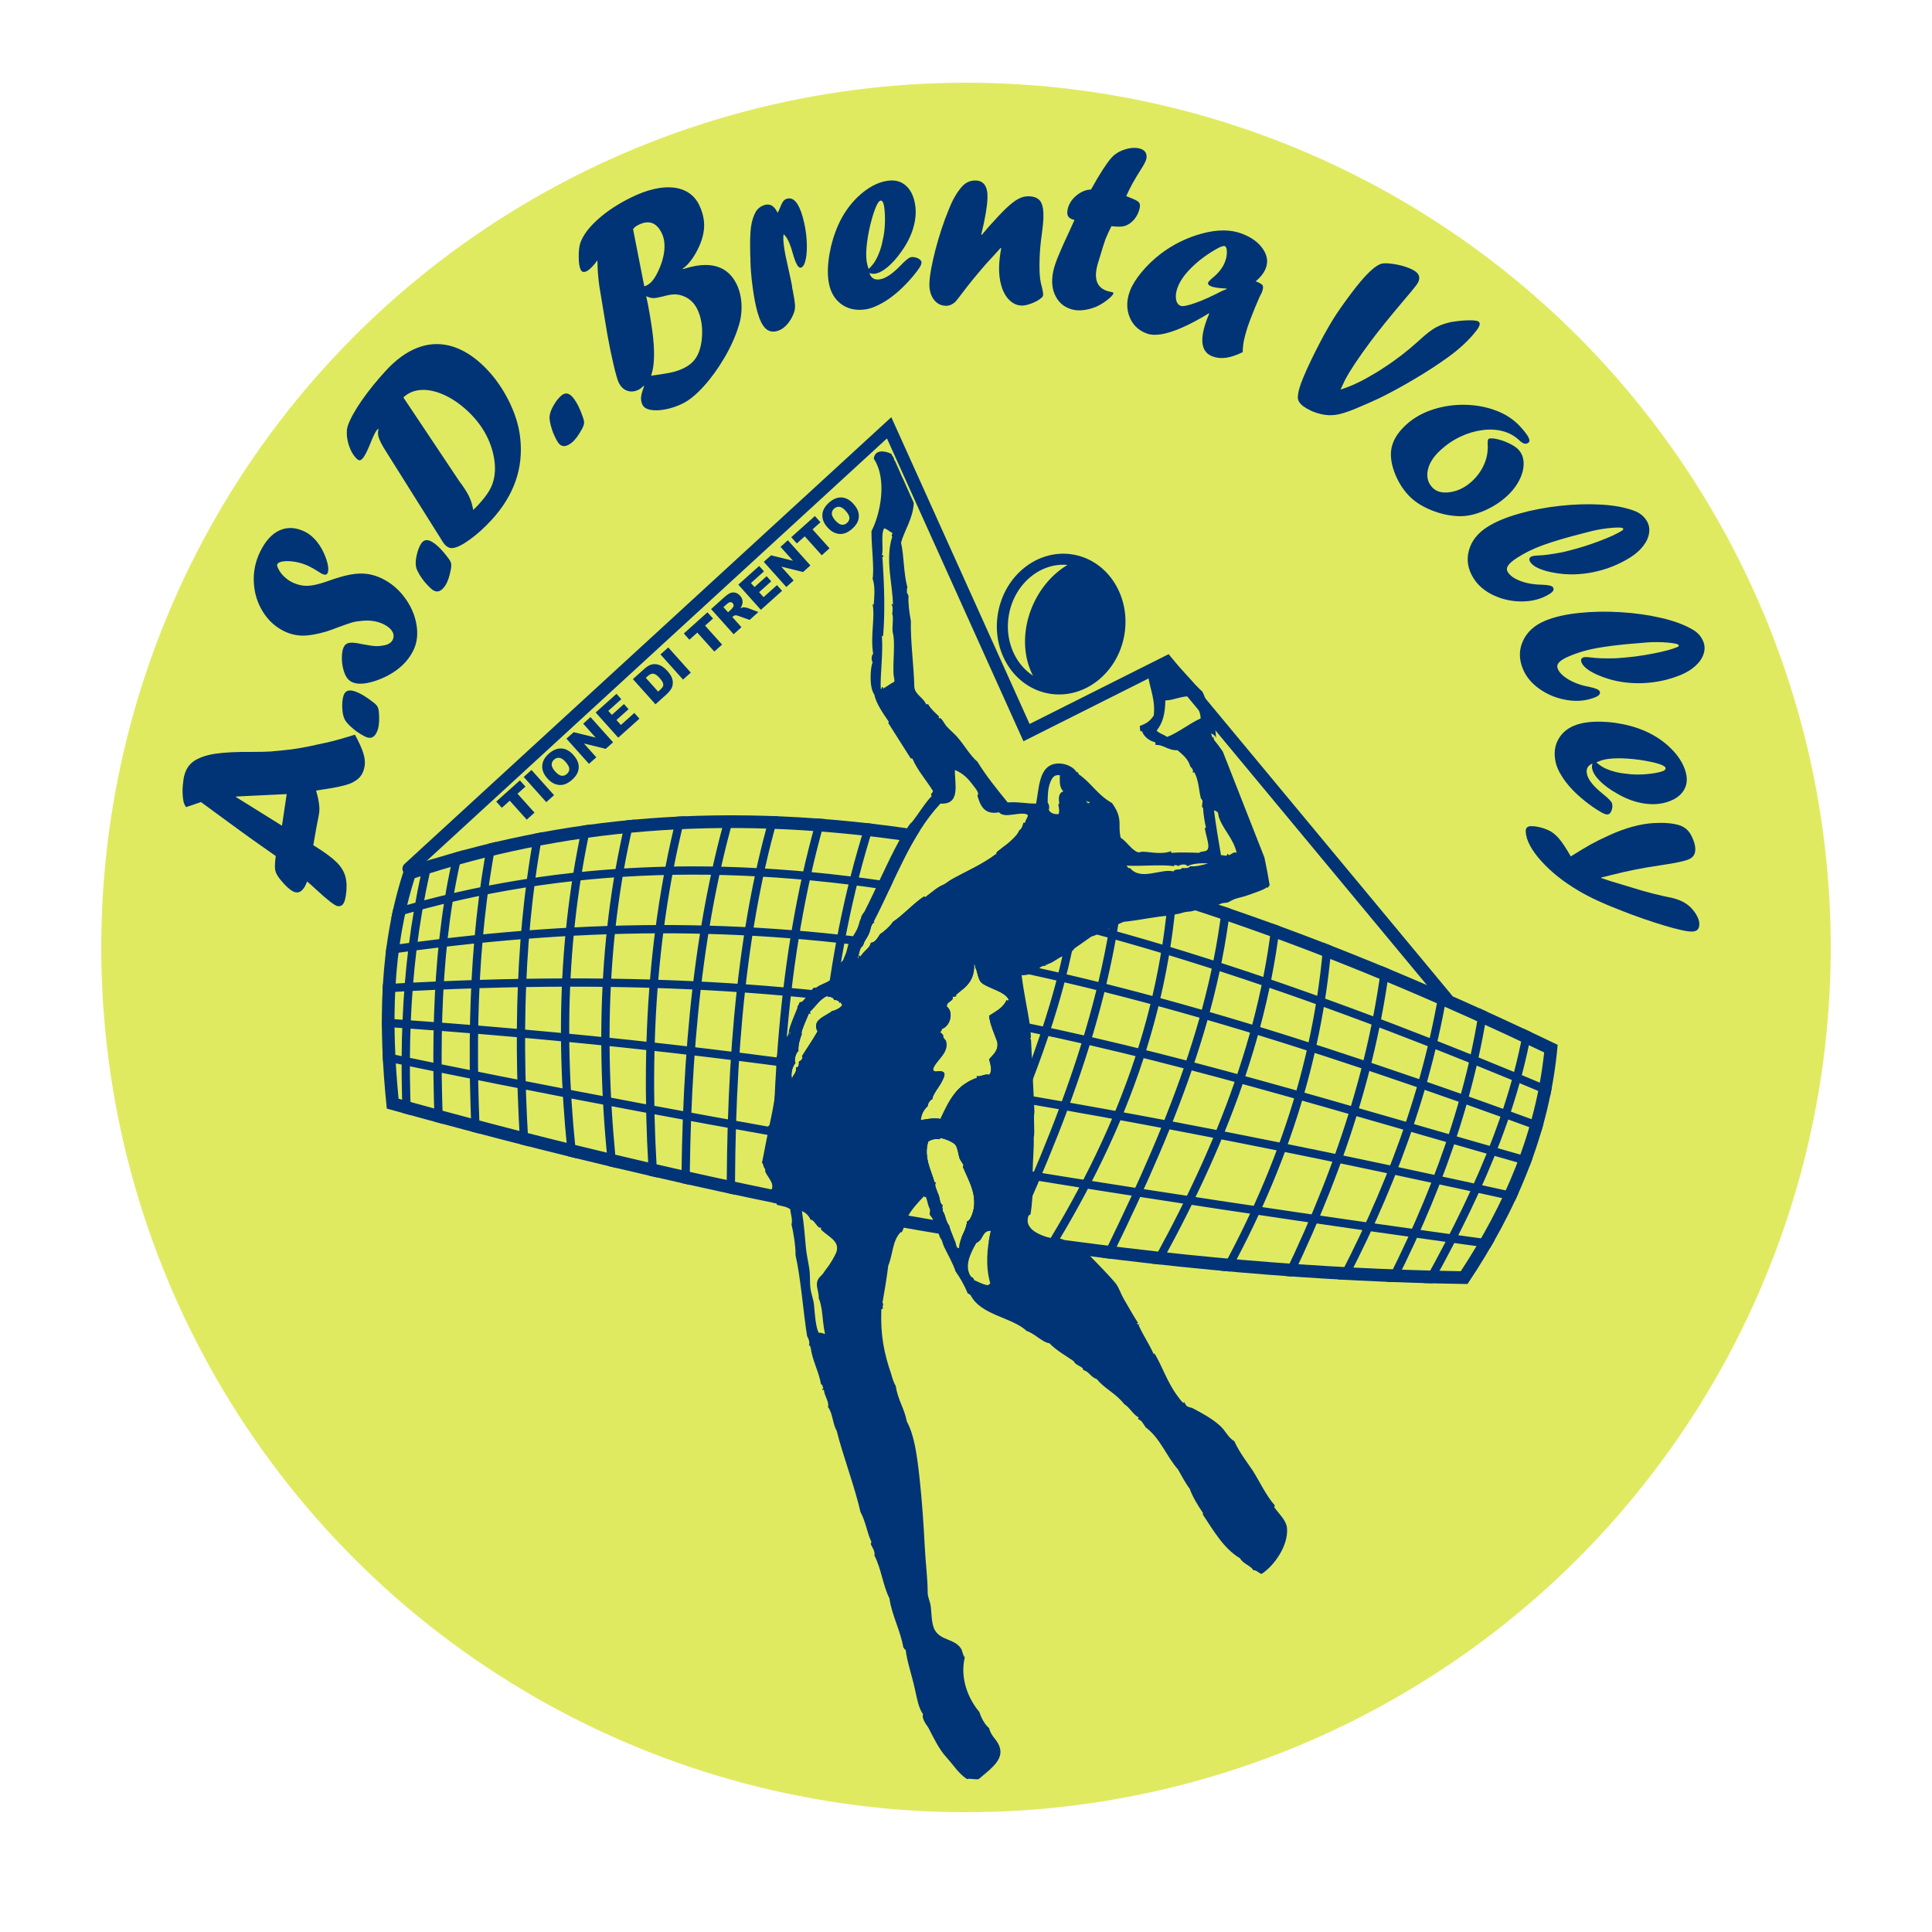 <?xml version="1.0" encoding="UTF-8" standalone="no"?><!DOCTYPE svg PUBLIC "-//W3C//DTD SVG 1.1//EN" "http://www.w3.org/Graphics/SVG/1.1/DTD/svg11.dtd"><svg width="100%" height="100%" viewBox="0 0 350 350" version="1.1" xmlns="http://www.w3.org/2000/svg" xmlns:xlink="http://www.w3.org/1999/xlink" xml:space="preserve" xmlns:serif="http://www.serif.com/" style="fill-rule:evenodd;clip-rule:evenodd;stroke-linecap:round;stroke-miterlimit:3;"><rect id="brentavolley-logo" x="0" y="0" width="350" height="350" style="fill:none;"/><circle cx="175" cy="171.642" r="156.658" style="fill:#d5e32c;fill-opacity:0.75;"/><path d="M89.898,145.214l4.284,-3.838l1.009,1.126l-1.437,1.288l3.077,3.434l-1.409,1.263l-3.077,-3.435l-1.438,1.288l-1.009,-1.126Zm4.977,-4.46l1.412,-1.265l4.087,4.56l-1.412,1.266l-4.087,-4.561Zm4.292,0.271c-0.667,-0.744 -0.979,-1.51 -0.936,-2.296c0.043,-0.787 0.435,-1.512 1.175,-2.175c0.759,-0.68 1.526,-1.001 2.302,-0.961c0.776,0.04 1.493,0.426 2.151,1.161c0.477,0.532 0.779,1.05 0.906,1.552c0.126,0.502 0.105,0.999 -0.064,1.493c-0.169,0.494 -0.507,0.967 -1.013,1.421c-0.514,0.461 -1.013,0.76 -1.497,0.898c-0.484,0.138 -0.99,0.124 -1.517,-0.043c-0.527,-0.167 -1.029,-0.517 -1.507,-1.05Zm1.415,-1.256c0.412,0.46 0.794,0.714 1.146,0.762c0.351,0.048 0.674,-0.06 0.968,-0.324c0.303,-0.271 0.449,-0.58 0.439,-0.926c-0.011,-0.345 -0.245,-0.773 -0.702,-1.283c-0.385,-0.43 -0.752,-0.666 -1.103,-0.709c-0.351,-0.043 -0.674,0.069 -0.971,0.335c-0.284,0.254 -0.422,0.559 -0.414,0.915c0.008,0.355 0.22,0.765 0.637,1.23Zm2.032,-5.95l1.316,-1.179l3.978,0.984l-2.261,-2.523l1.329,-1.19l4.086,4.56l-1.328,1.191l-3.952,-0.974l2.244,2.504l-1.325,1.188l-4.087,-4.561Zm5.294,-4.744l3.777,-3.384l0.872,0.974l-2.364,2.118l0.65,0.725l2.193,-1.965l0.833,0.93l-2.193,1.965l0.806,0.899l2.433,-2.18l0.925,1.033l-3.845,3.445l-4.087,-4.56Zm6.749,-6.048l2.094,-1.876c0.413,-0.37 0.796,-0.612 1.151,-0.728c0.354,-0.116 0.708,-0.143 1.062,-0.082c0.353,0.06 0.692,0.196 1.016,0.407c0.323,0.211 0.625,0.472 0.903,0.783c0.437,0.488 0.72,0.915 0.85,1.283c0.13,0.368 0.177,0.731 0.143,1.089c-0.035,0.358 -0.138,0.669 -0.31,0.932c-0.235,0.359 -0.477,0.652 -0.728,0.877l-2.094,1.876l-4.087,-4.561Zm2.335,-0.23l2.233,2.492l0.345,-0.309c0.295,-0.264 0.475,-0.485 0.541,-0.662c0.066,-0.176 0.061,-0.378 -0.014,-0.604c-0.076,-0.226 -0.277,-0.521 -0.604,-0.886c-0.433,-0.483 -0.808,-0.744 -1.126,-0.781c-0.317,-0.037 -0.658,0.108 -1.023,0.435l-0.352,0.315Zm2.658,-4.244l1.412,-1.265l4.087,4.56l-1.412,1.266l-4.087,-4.561Zm4.229,-3.789l4.284,-3.839l1.009,1.126l-1.437,1.288l3.077,3.434l-1.409,1.263l-3.078,-3.434l-1.437,1.288l-1.009,-1.126Zm9.026,0.134l-4.086,-4.561l2.348,-2.104c0.436,-0.391 0.802,-0.652 1.099,-0.783c0.297,-0.132 0.607,-0.16 0.929,-0.084c0.323,0.076 0.614,0.259 0.874,0.549c0.227,0.253 0.368,0.52 0.425,0.8c0.056,0.28 0.041,0.562 -0.045,0.845c-0.055,0.181 -0.167,0.389 -0.333,0.624c0.218,-0.094 0.39,-0.148 0.517,-0.16c0.085,-0.009 0.232,0.003 0.44,0.037c0.208,0.035 0.359,0.07 0.452,0.107l1.866,0.71l-1.592,1.427l-2.002,-0.719c-0.257,-0.095 -0.447,-0.136 -0.57,-0.123c-0.165,0.021 -0.312,0.089 -0.44,0.204l-0.125,0.111l1.659,1.851l-1.416,1.269Zm-1.015,-3.981l0.594,-0.533c0.065,-0.057 0.17,-0.19 0.318,-0.397c0.076,-0.102 0.11,-0.218 0.1,-0.348c-0.009,-0.129 -0.059,-0.244 -0.148,-0.343c-0.132,-0.148 -0.28,-0.219 -0.444,-0.214c-0.164,0.005 -0.374,0.122 -0.632,0.353l-0.619,0.555l0.831,0.927Zm1.862,-5.001l3.777,-3.384l0.872,0.974l-2.364,2.118l0.65,0.725l2.193,-1.965l0.833,0.93l-2.193,1.965l0.806,0.899l2.432,-2.18l0.926,1.033l-3.845,3.446l-4.087,-4.561Zm4.613,-4.133l1.316,-1.18l3.978,0.985l-2.261,-2.523l1.329,-1.191l4.086,4.561l-1.328,1.19l-3.952,-0.973l2.244,2.503l-1.325,1.188l-4.087,-4.56Zm4.977,-4.46l4.284,-3.839l1.009,1.126l-1.437,1.288l3.077,3.434l-1.409,1.263l-3.078,-3.434l-1.437,1.288l-1.009,-1.126Zm6.572,-1.773c-0.667,-0.744 -0.979,-1.51 -0.936,-2.296c0.043,-0.787 0.435,-1.511 1.175,-2.175c0.759,-0.68 1.527,-1 2.302,-0.961c0.776,0.04 1.493,0.427 2.151,1.161c0.478,0.533 0.78,1.05 0.906,1.552c0.126,0.502 0.105,1 -0.064,1.493c-0.169,0.494 -0.507,0.967 -1.013,1.421c-0.514,0.461 -1.013,0.76 -1.497,0.898c-0.484,0.139 -0.989,0.124 -1.517,-0.043c-0.527,-0.167 -1.029,-0.517 -1.507,-1.05Zm1.415,-1.256c0.412,0.46 0.794,0.714 1.146,0.762c0.351,0.048 0.674,-0.06 0.969,-0.324c0.302,-0.271 0.448,-0.58 0.438,-0.925c-0.011,-0.346 -0.245,-0.774 -0.702,-1.284c-0.385,-0.429 -0.752,-0.666 -1.103,-0.708c-0.351,-0.043 -0.674,0.068 -0.971,0.334c-0.284,0.254 -0.422,0.559 -0.414,0.915c0.008,0.355 0.221,0.765 0.637,1.23Z" style="fill:#003476;fill-rule:nonzero;"/><path d="M301.162,162.289l1.013,0.221c1.568,0.283 2.79,0.779 3.668,1.487c0.553,0.455 1.018,0.987 1.394,1.595c0.376,0.609 0.578,1.17 0.608,1.684c0.053,0.941 -0.353,1.437 -1.218,1.486c-0.433,0.025 -1.113,-0.065 -2.04,-0.27c-0.927,-0.205 -1.978,-0.485 -3.154,-0.84c-1.175,-0.355 -2.467,-0.775 -3.875,-1.261c-1.408,-0.485 -2.858,-1.028 -4.351,-1.63c-2.822,-1.085 -5.221,-2.208 -7.194,-3.369c-1.413,-0.836 -2.672,-1.695 -3.777,-2.576c-1.105,-0.882 -2.104,-1.816 -2.998,-2.803c-0.894,-0.987 -1.579,-1.929 -2.057,-2.825c-0.478,-0.896 -0.738,-1.729 -0.782,-2.5c-0.037,-0.642 0.246,-0.98 0.849,-1.015c0.479,-0.027 1.057,0.04 1.733,0.202c0.676,0.162 1.318,0.405 1.926,0.729c0.579,0.354 1.101,0.811 1.567,1.372c0.599,0.71 1.295,1.767 2.089,3.169c1.512,-0.947 2.712,-1.667 3.599,-2.162c0.887,-0.495 1.995,-1.045 3.326,-1.651c2.947,-1.343 5.65,-2.085 8.108,-2.225c1.871,-0.107 3.406,0.02 4.605,0.381c1.027,0.327 1.778,0.992 2.254,1.995c0.403,0.806 0.623,1.537 0.661,2.193c0.052,0.927 -0.295,1.572 -1.042,1.936c-0.747,0.365 -2.52,0.748 -5.32,1.151c-3,0.43 -5.952,1.016 -8.856,1.758c-0.443,0.126 -1.055,0.276 -1.836,0.45l0.005,0.085c0.934,0.334 2.063,0.692 3.388,1.074c0.379,0.122 1.776,0.543 4.19,1.264c1.45,0.404 2.622,0.702 3.517,0.895Zm-264.752,-16.985l-2.72,0.915c-0.227,-0.366 -0.373,-0.698 -0.438,-0.996c-0.236,-1.146 -0.24,-2.488 -0.01,-4.027c0.231,-1.552 0.893,-2.68 1.984,-3.383c0.952,-0.608 2.222,-1.032 3.808,-1.271c1.586,-0.24 3.809,-0.349 6.671,-0.327c1.455,0.001 2.555,-0.023 3.298,-0.072c2.08,-0.196 3.411,-0.333 3.994,-0.412c0.584,-0.08 1.519,-0.24 2.808,-0.482c0.373,-0.089 0.895,-0.202 1.565,-0.34c0.671,-0.138 1.297,-0.272 1.88,-0.402c1.264,-0.288 2.947,-0.758 5.049,-1.412c0.726,1.321 1.228,2.42 1.504,3.298c0.276,0.878 0.363,1.656 0.262,2.334c-0.124,0.833 -0.404,1.502 -0.839,2.007c-0.436,0.505 -1.07,0.926 -1.904,1.264c-1.121,0.381 -2.618,0.706 -4.49,0.975c-0.177,0.031 -0.401,0.067 -0.673,0.106c-0.272,0.039 -0.569,0.085 -0.89,0.139c0.504,1.77 0.687,3.116 0.549,4.037c-0.078,0.524 -0.161,0.976 -0.249,1.354c-0.079,0.321 -0.35,1.824 -0.813,4.508l0.421,0.262c1.681,1.047 2.939,1.98 3.772,2.797c0.833,0.817 1.375,1.696 1.627,2.635c0.251,0.94 0.278,2.073 0.08,3.4c-0.114,0.763 -0.287,1.293 -0.519,1.59c-0.233,0.297 -0.556,0.415 -0.969,0.354c-0.505,-0.076 -1.783,-1.06 -3.833,-2.954c-0.715,-0.67 -1.282,-1.173 -1.701,-1.51c-0.527,1.437 -1.205,2.094 -2.032,1.971c-0.674,-0.101 -1.588,-0.843 -2.744,-2.228c-0.559,-0.661 -0.89,-1.248 -0.993,-1.762c-0.104,-0.513 -0.073,-1.378 0.093,-2.595c-2.083,-1.466 -3.411,-2.4 -3.985,-2.803c-0.574,-0.403 -1.295,-0.922 -2.163,-1.557c-0.868,-0.635 -1.856,-1.356 -2.965,-2.164c-1.108,-0.807 -2.587,-1.891 -4.435,-3.249Zm6.328,-0.921l8.345,5.199l0.854,-5.725l-9.187,0.441l-0.012,0.085Zm245.742,-6.057c-0.87,0.362 -1.196,1.01 -0.98,1.942c0.242,1.043 1.22,2.245 2.934,3.606c0.995,0.795 1.531,1.36 1.609,1.694c0.097,0.417 0.066,0.834 -0.091,1.252c-0.158,0.417 -0.365,0.656 -0.621,0.715c-0.272,0.063 -0.673,-0.056 -1.204,-0.358c-0.97,-0.552 -1.948,-1.219 -2.932,-2.002c-0.984,-0.783 -1.832,-1.561 -2.544,-2.334c-0.712,-0.773 -1.318,-1.571 -1.818,-2.393c-0.501,-0.822 -0.832,-1.58 -0.993,-2.276c-0.403,-1.738 -0.186,-3.254 0.65,-4.547c0.837,-1.293 2.153,-2.148 3.948,-2.564c1.373,-0.319 2.986,-0.403 4.841,-0.254c1.854,0.148 3.644,0.514 5.368,1.096c2.02,0.69 3.804,1.698 5.351,3.024c1.876,1.647 3.023,3.374 3.443,5.182c0.303,1.307 0.092,2.437 -0.633,3.389c-0.725,0.952 -1.872,1.61 -3.441,1.974c-1.222,0.283 -2.565,0.283 -4.029,0c-1.465,-0.283 -2.942,-0.86 -4.431,-1.732c-1.245,-0.707 -2.26,-1.45 -3.044,-2.229c-0.785,-0.778 -1.256,-1.507 -1.414,-2.189c-0.071,-0.306 -0.061,-0.638 0.031,-0.996Zm0.714,-0.21c0.616,0.531 1.197,0.91 1.742,1.135c1.151,0.51 2.407,0.819 3.768,0.929c0.904,0.128 1.889,0.163 2.957,0.106c1.068,-0.057 2.047,-0.189 2.937,-0.395c0.829,-0.193 1.207,-0.449 1.133,-0.769c-0.103,-0.445 -1.325,-0.88 -3.665,-1.304c-1.408,-0.246 -2.788,-0.391 -4.142,-0.436c-1.354,-0.045 -2.491,0.039 -3.411,0.252c-0.316,0.074 -0.756,0.234 -1.319,0.482Zm-220.761,-5.925c-0.406,1.223 -1.055,1.687 -1.949,1.39c-0.279,-0.092 -0.681,-0.301 -1.208,-0.626c-0.526,-0.326 -0.94,-0.621 -1.243,-0.888c-0.875,-0.742 -1.411,-1.335 -1.606,-1.776c-0.25,-0.521 -0.393,-1.221 -0.427,-2.1c-0.034,-0.878 0.049,-1.617 0.247,-2.215c0.279,-0.842 0.946,-1.089 2.002,-0.739c0.996,0.33 2.124,0.999 3.385,2.005c0.365,0.272 0.617,0.532 0.754,0.781c0.137,0.249 0.223,0.614 0.259,1.093c0.101,1.316 0.029,2.341 -0.214,3.075Zm225.466,-13.028c1.835,-0.141 3.71,-0.398 5.624,-0.773c1.915,-0.374 3.344,-0.757 4.289,-1.147c0.257,-0.107 0.359,-0.226 0.304,-0.358c-0.087,-0.211 -0.751,-0.369 -1.993,-0.474c-1.241,-0.104 -2.465,-0.116 -3.671,-0.034c-2.649,0.199 -4.828,0.409 -6.539,0.629c-1.71,0.221 -3.12,0.468 -4.23,0.741c-1.11,0.274 -2.209,0.636 -3.296,1.085c-0.93,0.385 -1.57,0.762 -1.921,1.131c-0.35,0.368 -0.438,0.764 -0.263,1.186c0.3,0.726 0.983,1.394 2.048,2.004c1.065,0.61 2.312,1.044 3.743,1.303c1.079,0.218 1.684,0.485 1.815,0.802c0.169,0.409 -0.097,0.758 -0.798,1.048c-1.532,0.633 -3.21,0.81 -5.035,0.529c-1.825,-0.28 -3.48,-0.928 -4.964,-1.945c-1.484,-1.016 -2.526,-2.25 -3.126,-3.701c-0.737,-1.781 -0.729,-3.484 0.024,-5.108c0.752,-1.625 2.109,-2.842 4.069,-3.653c1.603,-0.663 3.612,-1.123 6.027,-1.38c2.416,-0.257 4.934,-0.306 7.556,-0.146c2.621,0.16 5.081,0.506 7.379,1.039c2.298,0.533 4.176,1.224 5.633,2.074c0.932,0.51 1.591,1.234 1.979,2.171c0.294,0.712 0.322,1.458 0.083,2.237c-0.24,0.779 -0.723,1.504 -1.451,2.175c-0.728,0.672 -1.614,1.224 -2.658,1.656c-2.247,0.929 -4.611,1.431 -7.093,1.508c-2.482,0.076 -4.81,-0.286 -6.984,-1.087c-1.042,-0.372 -1.909,-0.786 -2.6,-1.242c-0.691,-0.456 -1.135,-0.921 -1.331,-1.396c-0.191,-0.462 -0.094,-0.773 0.293,-0.933c0.214,-0.088 0.693,-0.085 1.436,0.009c0.978,0.136 2.389,0.186 4.234,0.149c0.179,-0.012 0.372,-0.022 0.578,-0.03c0.206,-0.008 0.486,-0.031 0.839,-0.069Zm-234.693,-4.782c-1.748,0.517 -3.201,0.773 -4.36,0.766c-1.158,-0.006 -2.274,-0.269 -3.347,-0.789c-1.616,-0.783 -2.916,-1.972 -3.898,-3.567c-0.982,-1.595 -1.522,-3.356 -1.621,-5.283c-0.098,-1.928 0.277,-3.766 1.124,-5.513c0.958,-1.978 2.142,-3.285 3.551,-3.919c1.409,-0.634 2.928,-0.556 4.558,0.234c0.781,0.378 1.495,0.963 2.145,1.753c0.649,0.791 1.171,1.702 1.565,2.735c0.278,0.705 0.449,1.32 0.514,1.843c0.064,0.523 0.031,0.92 -0.099,1.189c-0.162,0.334 -0.522,0.366 -1.079,0.096c0.014,0.007 -0.19,-0.123 -0.611,-0.391c-0.617,-0.394 -1.184,-0.717 -1.7,-0.966c-0.724,-0.352 -1.5,-0.605 -2.329,-0.76c-0.828,-0.156 -1.565,-0.196 -2.212,-0.121c-0.648,0.075 -1.04,0.254 -1.177,0.537c-0.068,0.141 -0.028,0.359 0.122,0.654c0.223,0.536 0.577,1.041 1.063,1.514c0.485,0.473 0.979,0.832 1.481,1.075c0.628,0.305 1.251,0.504 1.868,0.6c0.617,0.095 1.303,0.072 2.059,-0.07c0.756,-0.142 1.633,-0.393 2.632,-0.751c1.581,-0.569 2.91,-0.953 3.988,-1.152c1.077,-0.2 2.075,-0.244 2.993,-0.132c0.918,0.112 1.837,0.39 2.757,0.836c1.616,0.783 2.987,1.932 4.112,3.445c1.125,1.513 1.838,3.14 2.139,4.88c0.3,1.74 0.118,3.298 -0.549,4.672c-0.635,1.311 -1.561,2.441 -2.778,3.39c-1.217,0.949 -2.662,1.693 -4.334,2.231c-1.76,0.543 -3.107,0.588 -4.04,0.136c-0.572,-0.277 -1.008,-0.798 -1.308,-1.562c-0.309,-0.784 -0.476,-1.647 -0.501,-2.587c-0.026,-0.941 0.085,-1.668 0.334,-2.182c0.144,-0.296 0.345,-0.508 0.605,-0.635c0.26,-0.128 0.62,-0.18 1.081,-0.155c0.461,0.025 1.057,0.12 1.786,0.283c1.052,0.208 1.854,0.319 2.407,0.333c0.552,0.014 1.142,-0.057 1.768,-0.213c0.605,-0.183 1.01,-0.487 1.216,-0.911c0.249,-0.514 0.226,-1.025 -0.07,-1.533c-0.296,-0.508 -0.828,-0.948 -1.595,-1.32c-1.199,-0.581 -2.587,-0.771 -4.166,-0.57c-0.516,0.035 -0.998,0.114 -1.445,0.238c-0.447,0.123 -1.341,0.433 -2.68,0.928c-0.388,0.161 -1.044,0.399 -1.969,0.714Zm225.15,-14.661c1.785,-0.448 3.59,-1.018 5.414,-1.71c1.824,-0.691 3.168,-1.309 4.033,-1.854c0.236,-0.148 0.316,-0.283 0.24,-0.403c-0.121,-0.194 -0.803,-0.237 -2.044,-0.131c-1.241,0.106 -2.45,0.301 -3.625,0.584c-2.577,0.643 -4.69,1.217 -6.339,1.723c-1.648,0.505 -2.996,0.987 -4.044,1.443c-1.048,0.457 -2.071,0.999 -3.067,1.626c-0.852,0.535 -1.419,1.015 -1.702,1.437c-0.283,0.423 -0.303,0.827 -0.06,1.214c0.418,0.665 1.204,1.208 2.356,1.63c1.153,0.422 2.456,0.64 3.909,0.653c1.101,0.033 1.742,0.195 1.924,0.485c0.236,0.375 0.033,0.764 -0.61,1.168c-1.402,0.882 -3.026,1.339 -4.873,1.37c-1.846,0.031 -3.586,-0.329 -5.221,-1.08c-1.634,-0.752 -2.869,-1.792 -3.705,-3.122c-1.026,-1.631 -1.305,-3.311 -0.837,-5.039c0.468,-1.728 1.599,-3.157 3.395,-4.286c1.468,-0.924 3.371,-1.716 5.709,-2.376c2.337,-0.661 4.811,-1.134 7.422,-1.418c2.611,-0.284 5.094,-0.357 7.449,-0.22c2.355,0.138 4.322,0.503 5.902,1.095c1.004,0.347 1.777,0.949 2.316,1.807c0.411,0.653 0.564,1.383 0.459,2.191c-0.105,0.808 -0.459,1.604 -1.063,2.389c-0.604,0.785 -1.384,1.478 -2.341,2.08c-2.058,1.294 -4.304,2.188 -6.738,2.681c-2.433,0.494 -4.789,0.529 -7.067,0.106c-1.09,-0.191 -2.014,-0.453 -2.772,-0.786c-0.758,-0.333 -1.274,-0.717 -1.548,-1.152c-0.266,-0.423 -0.222,-0.746 0.132,-0.968c0.197,-0.124 0.669,-0.202 1.417,-0.234c0.987,-0.03 2.387,-0.219 4.199,-0.566c0.175,-0.042 0.363,-0.085 0.565,-0.127c0.202,-0.043 0.473,-0.113 0.815,-0.21Zm-203.682,6.342c-0.708,1.077 -1.456,1.357 -2.243,0.839c-0.245,-0.161 -0.58,-0.467 -1.004,-0.918c-0.424,-0.45 -0.748,-0.843 -0.971,-1.179c-0.653,-0.944 -1.017,-1.655 -1.091,-2.132c-0.108,-0.568 -0.064,-1.28 0.131,-2.138c0.194,-0.857 0.465,-1.549 0.811,-2.076c0.488,-0.741 1.197,-0.807 2.125,-0.196c0.877,0.577 1.794,1.515 2.751,2.813c0.283,0.357 0.458,0.674 0.526,0.95c0.068,0.276 0.057,0.65 -0.032,1.123c-0.244,1.297 -0.578,2.268 -1.003,2.914Zm-0.377,-7.768l-10.283,-16.374c-0.809,-1.248 -1.3,-2.213 -1.472,-2.895c-0.087,-0.409 -0.08,-0.839 0.019,-1.291l-0.068,-0.063l-0.203,0.221c-0.28,0.305 -0.677,1.114 -1.189,2.427c-0.577,1.428 -1.049,2.342 -1.416,2.742c-0.193,0.21 -0.366,0.318 -0.518,0.323c-0.153,0.006 -0.326,-0.081 -0.52,-0.259c-0.456,-0.419 -0.846,-0.996 -1.17,-1.73c-0.324,-0.734 -0.529,-1.49 -0.614,-2.266c-0.085,-0.777 -0.036,-1.449 0.149,-2.016c0.453,-1.271 1.291,-2.789 2.514,-4.554c1.223,-1.765 2.68,-3.568 4.371,-5.407c1.816,-1.976 3.698,-3.349 5.646,-4.118c1.948,-0.77 3.914,-0.906 5.899,-0.411c1.984,0.496 3.911,1.603 5.78,3.321c1.882,1.729 3.46,3.815 4.737,6.259c1.277,2.444 2.038,4.825 2.282,7.145c0.611,5.467 -1.127,10.424 -5.214,14.871c-1.314,1.429 -2.64,2.62 -3.977,3.572c-1.338,0.952 -2.363,1.45 -3.076,1.493c-0.427,0.053 -0.84,-0.104 -1.24,-0.471c-0.102,-0.094 -0.248,-0.267 -0.437,-0.519Zm195.079,-21.047c1.443,1.564 1.965,2.529 1.567,2.897c-0.455,0.42 -1.024,0.294 -1.707,-0.378c-0.841,-0.797 -1.834,-1.348 -2.978,-1.652c-1.145,-0.304 -2.385,-0.369 -3.72,-0.196c-1.336,0.174 -2.658,0.568 -3.966,1.182c-1.308,0.615 -2.526,1.442 -3.652,2.481c-1.241,1.145 -1.993,2.334 -2.256,3.567c-0.263,1.234 0.002,2.281 0.796,3.141c0.736,0.797 1.824,1.086 3.263,0.865c1.44,-0.221 2.751,-0.877 3.935,-1.969c0.967,-0.893 1.703,-1.916 2.207,-3.071c0.505,-1.155 0.718,-2.357 0.64,-3.606c-0.019,-0.546 0.028,-0.871 0.142,-0.976c0.159,-0.147 0.603,-0.158 1.33,-0.032c0.798,0.157 1.592,0.425 2.383,0.802c0.791,0.378 1.375,0.771 1.753,1.18c0.435,0.473 0.715,1.045 0.84,1.716c0.125,0.672 0.09,1.399 -0.105,2.181c-0.195,0.782 -0.534,1.556 -1.018,2.323c-0.483,0.766 -1.089,1.485 -1.817,2.157c-1.207,1.113 -2.592,2.003 -4.158,2.67c-1.565,0.667 -3.026,0.996 -4.384,0.986c-1.735,-0.031 -3.469,-0.398 -5.202,-1.101c-1.734,-0.703 -3.118,-1.615 -4.154,-2.738c-1.007,-1.091 -1.802,-2.364 -2.385,-3.818c-0.582,-1.453 -0.828,-2.804 -0.738,-4.054c0.136,-1.679 1.041,-3.291 2.714,-4.834c1.32,-1.218 2.916,-2.137 4.788,-2.757c1.872,-0.62 3.818,-0.914 5.837,-0.883c2.02,0.031 3.908,0.376 5.666,1.037c1.758,0.661 3.218,1.621 4.379,2.88Zm-202.3,-5.248l10.086,15.112c0.061,0.095 0.233,0.33 0.517,0.708c0.727,1.017 1.224,1.871 1.492,2.564c0.222,0.514 0.408,1.18 0.56,1.999c0.303,-0.284 0.629,-0.615 0.977,-0.994c0.84,-0.914 1.475,-1.737 1.904,-2.467c0.43,-0.73 0.726,-1.505 0.89,-2.324c0.164,-0.818 0.208,-1.69 0.131,-2.613c-0.167,-1.763 -0.674,-3.466 -1.521,-5.107c-0.847,-1.641 -2.017,-3.148 -3.51,-4.521c-1.369,-1.258 -2.785,-2.21 -4.25,-2.859c-1.466,-0.648 -2.83,-0.932 -4.093,-0.85c-1.263,0.081 -2.324,0.532 -3.183,1.352Zm30.51,8.184c-1.004,0.808 -1.802,0.845 -2.392,0.112c-0.184,-0.229 -0.409,-0.623 -0.675,-1.181c-0.266,-0.559 -0.454,-1.032 -0.563,-1.42c-0.333,-1.099 -0.462,-1.887 -0.387,-2.364c0.072,-0.573 0.332,-1.238 0.78,-1.995c0.448,-0.757 0.917,-1.333 1.408,-1.728c0.692,-0.556 1.386,-0.402 2.083,0.464c0.658,0.818 1.244,1.992 1.758,3.52c0.159,0.427 0.229,0.782 0.209,1.066c-0.02,0.283 -0.145,0.636 -0.375,1.059c-0.628,1.16 -1.244,1.983 -1.846,2.467Zm159.286,-21.841c1.162,-0.196 2.225,-0.301 3.189,-0.316c0.965,-0.014 1.561,0.064 1.79,0.235c0.354,0.265 0.258,0.763 -0.288,1.495c-0.639,0.856 -1.421,1.717 -2.343,2.584c-0.923,0.867 -1.896,1.662 -2.918,2.387c-1.717,1.25 -3.725,2.557 -6.026,3.921c-2.301,1.365 -4.405,2.514 -6.313,3.446c-1.217,0.58 -2.731,1.246 -4.542,2.001c-1.408,0.572 -2.537,0.922 -3.39,1.049c-0.852,0.127 -1.731,0.093 -2.638,-0.101c-0.78,-0.196 -1.421,-0.413 -1.92,-0.651c-0.601,-0.294 -1.061,-0.56 -1.382,-0.799c-0.572,-0.428 -0.895,-0.901 -0.97,-1.421c-0.05,-0.674 0.157,-1.631 0.619,-2.871c0.572,-1.506 1.437,-3.41 2.596,-5.714c1.159,-2.304 2.236,-4.254 3.231,-5.849c0.687,-1.111 1.734,-2.609 3.143,-4.495c2.566,-3.437 4.47,-5.271 5.712,-5.503c0.435,-0.081 1.113,-0.053 2.035,0.085c0.922,0.137 1.773,0.352 2.552,0.644c0.615,0.227 1.094,0.469 1.437,0.725c0.847,0.632 0.89,1.457 0.13,2.474c-0.398,0.534 -1.218,1.525 -2.461,2.975c-2.481,2.94 -4.374,5.285 -5.68,7.034c-2.279,3.052 -3.867,5.432 -4.763,7.14c-0.408,0.836 -0.683,1.423 -0.827,1.76c0.9,-0.292 1.693,-0.591 2.38,-0.898c0.687,-0.306 1.389,-0.655 2.108,-1.047c1.486,-0.824 2.598,-1.492 3.335,-2.005c2.183,-1.405 4.287,-3.024 6.311,-4.856c1.413,-1.323 2.542,-2.182 3.386,-2.576c0.67,-0.35 1.506,-0.634 2.507,-0.853Zm-152.862,2.156l-1.428,-8.611c-0.225,-1.562 -0.343,-3.134 -0.354,-4.715c-0.057,0.045 -0.167,0.194 -0.33,0.446c-0.694,0.823 -1.227,1.325 -1.599,1.508c-0.526,0.257 -0.894,0.17 -1.105,-0.261c-0.225,-0.459 -0.343,-1.22 -0.355,-2.283c-0.012,-1.063 0.081,-1.911 0.28,-2.543c0.48,-1.39 1.545,-2.826 3.196,-4.307c1.652,-1.481 3.663,-2.803 6.035,-3.965c1.436,-0.703 2.799,-1.207 4.089,-1.511c1.29,-0.304 2.473,-0.397 3.549,-0.277c1.076,0.119 2.009,0.443 2.8,0.969c0.79,0.527 1.407,1.242 1.849,2.146c0.62,1.265 0.928,2.511 0.925,3.737c-0.004,1.226 -0.32,2.528 -0.949,3.905c-0.704,1.517 -1.5,2.683 -2.388,3.497c-0.095,0.099 -0.274,0.238 -0.535,0.418l0.051,0.104c4.807,-1.579 8.045,-0.665 9.713,2.742c0.334,0.682 0.576,1.443 0.725,2.283c0.15,0.841 0.196,1.715 0.14,2.622c-0.057,0.907 -0.224,1.791 -0.502,2.651c-0.585,1.89 -1.441,3.801 -2.569,5.733c-1.129,1.932 -2.372,3.653 -3.731,5.164c-1.359,1.51 -2.641,2.561 -3.846,3.151c-1.013,0.496 -2.045,0.847 -3.097,1.052c-1.053,0.205 -1.955,0.237 -2.707,0.097c-0.752,-0.14 -1.244,-0.447 -1.476,-0.919c-0.211,-0.432 -0.296,-0.89 -0.256,-1.375c0.041,-0.485 0.226,-1.154 0.556,-2.005l-0.118,-0.046c-0.278,0.309 -0.584,0.545 -0.917,0.708c-0.705,0.345 -1.385,0.402 -2.039,0.171c-0.654,-0.232 -1.168,-0.73 -1.542,-1.495c-0.212,-0.431 -0.524,-1.523 -0.938,-3.277c-0.414,-1.755 -0.79,-3.592 -1.127,-5.514Zm7.054,-6.841c0.037,0.206 0.084,0.433 0.142,0.681c0.057,0.247 0.108,0.481 0.151,0.701c0.477,2.507 0.799,4.572 0.967,6.197c0.168,1.625 0.205,3.056 0.111,4.291c-0.035,0.742 -0.193,1.586 -0.476,2.535c1.804,-0.245 3.073,-0.453 3.808,-0.624c0.735,-0.17 1.43,-0.416 2.084,-0.736c0.757,-0.371 1.367,-0.82 1.831,-1.35c0.464,-0.529 0.82,-1.19 1.067,-1.984c0.362,-1.177 0.507,-2.438 0.437,-3.783c-0.071,-1.344 -0.361,-2.538 -0.872,-3.581c-0.559,-1.141 -1.397,-1.928 -2.516,-2.363c-0.549,-0.214 -1.096,-0.317 -1.64,-0.309c-0.544,0.008 -1.241,0.134 -2.09,0.377c-0.792,0.199 -1.363,0.298 -1.713,0.297c-0.35,-0.001 -0.78,-0.117 -1.291,-0.349Zm101.987,3.207l-0.043,-0.106c-1.837,1.113 -3.463,1.979 -4.877,2.597c-1.414,0.618 -2.654,1.016 -3.72,1.195c-1.066,0.178 -1.967,0.129 -2.702,-0.147c-1.497,-0.563 -2.529,-1.571 -3.096,-3.025c-0.567,-1.453 -0.537,-3.014 0.089,-4.681c0.387,-1.029 1.085,-2.156 2.094,-3.381c1.01,-1.225 2.189,-2.354 3.537,-3.385c2.232,-1.676 4.698,-2.883 7.401,-3.621c2.785,-0.756 5.194,-0.753 7.225,0.011c1.711,0.642 2.975,1.551 3.791,2.727c0.817,1.175 1.007,2.343 0.572,3.502c-0.322,0.855 -0.936,1.658 -1.844,2.409c0.722,0.271 1.145,0.525 1.27,0.762c0.124,0.237 0.072,0.66 -0.157,1.269c0.022,-0.058 -0.123,0.227 -0.435,0.854c-0.62,1.405 -1.164,2.73 -1.632,3.977c-0.245,0.652 -0.424,1.148 -0.535,1.486c-0.112,0.338 -0.23,0.733 -0.353,1.182c-0.124,0.45 -0.214,0.813 -0.272,1.089c-0.149,0.722 -0.229,1.461 -0.239,2.218c-1.123,0.554 -2.127,0.892 -3.012,1.015c-0.885,0.122 -1.708,0.04 -2.47,-0.246c-2.058,-0.774 -2.385,-3.03 -0.979,-6.77c0.146,-0.39 0.275,-0.701 0.387,-0.931Zm-75.582,-5.149l0.044,0.47c0.071,0.254 0.146,0.627 0.225,1.119c0.15,0.746 0.241,1.364 0.275,1.853c0.033,0.489 -0.003,0.913 -0.11,1.273c-0.107,0.36 -0.277,0.757 -0.51,1.193c-0.724,1.28 -1.594,2.063 -2.611,2.349c-0.825,0.231 -1.525,0.074 -2.101,-0.472c-0.576,-0.546 -1.069,-1.55 -1.479,-3.011c-0.326,-1.163 -0.609,-2.631 -0.847,-4.406c-0.239,-1.774 -0.376,-3.388 -0.414,-4.841l0.002,-0.628c-0.025,-0.09 -0.036,-0.287 -0.033,-0.594c-0.06,-2.17 -0.015,-3.803 0.137,-4.9c0.153,-1.096 0.447,-2.027 0.885,-2.793c0.406,-0.612 0.946,-1.013 1.62,-1.202c0.976,-0.274 1.747,0.201 2.313,1.425c0.142,-0.233 0.269,-0.493 0.381,-0.782c0.252,-0.634 0.464,-1.067 0.636,-1.3c0.172,-0.234 0.402,-0.391 0.69,-0.472c1.183,-0.332 2.129,0.77 2.841,3.304c0.389,1.387 0.628,2.767 0.717,4.141c0.089,1.375 0.039,2.53 -0.15,3.468c-0.189,0.938 -0.49,1.464 -0.902,1.58c-0.454,0.127 -0.942,-0.741 -1.465,-2.604c-0.276,-0.984 -0.545,-1.741 -0.805,-2.271c-0.26,-0.531 -0.543,-0.921 -0.851,-1.173c-0.178,0.951 0.089,2.935 0.802,5.951c0.389,1.756 0.626,2.864 0.71,3.323Zm75.582,5.149c0.012,-0.026 0.025,-0.052 0.037,-0.076l-0.033,0.087l-0.004,-0.011Zm-21.4,-22.533l0.138,-0.257c1.479,-2.645 2.668,-4.48 3.567,-5.503c0.43,-0.484 0.974,-0.882 1.632,-1.195c1.226,-0.533 2.316,-0.707 3.27,-0.52c0.561,0.11 0.962,0.33 1.203,0.662c0.241,0.331 0.311,0.756 0.21,1.273c-0.069,0.35 -0.42,1.022 -1.053,2.017c-1.07,1.652 -1.934,3.226 -2.593,4.722c0.232,0.077 0.455,0.168 0.668,0.272c0.815,0.302 1.338,0.566 1.571,0.793c0.232,0.227 0.304,0.569 0.214,1.025c-0.157,0.805 -0.492,1.513 -1.004,2.123c-0.512,0.61 -1.107,1.015 -1.786,1.214c-0.506,0.137 -1.285,0.143 -2.336,0.016c-0.296,0.557 -0.656,1.332 -1.08,2.322c-0.304,0.888 -0.689,2.123 -1.157,3.705c-0.2,0.575 -0.351,1.121 -0.452,1.638c-0.469,2.399 0.368,3.808 2.512,4.228l0.189,0.037c0.253,0.049 0.37,0.119 0.352,0.211c-0.048,0.243 -0.366,0.606 -0.956,1.091c-0.589,0.484 -1.214,0.89 -1.875,1.219c-0.705,0.335 -1.45,0.568 -2.233,0.699c-0.783,0.13 -1.47,0.138 -2.059,0.023c-1.474,-0.289 -2.566,-1.062 -3.274,-2.321c-0.708,-1.259 -0.889,-2.778 -0.541,-4.556c0.149,-0.759 0.466,-1.731 0.952,-2.914c0.486,-1.183 1.191,-2.757 2.114,-4.722c0.155,-0.348 0.321,-0.714 0.498,-1.098c0.177,-0.383 0.28,-0.612 0.309,-0.685c-0.558,-0.125 -0.932,-0.332 -1.122,-0.622c-0.191,-0.289 -0.233,-0.708 -0.126,-1.255c0.188,-0.957 0.704,-1.795 1.55,-2.513c0.847,-0.718 1.746,-1.094 2.698,-1.129Zm-40.151,15.128c0.281,0.9 0.895,1.285 1.843,1.157c1.061,-0.144 2.349,-1.006 3.864,-2.587c0.884,-0.916 1.496,-1.398 1.835,-1.444c0.425,-0.057 0.838,0.012 1.239,0.207c0.401,0.196 0.619,0.424 0.654,0.685c0.038,0.276 -0.118,0.665 -0.468,1.165c-0.64,0.915 -1.395,1.826 -2.267,2.733c-0.871,0.908 -1.724,1.68 -2.56,2.316c-0.836,0.637 -1.686,1.166 -2.551,1.588c-0.865,0.422 -1.651,0.681 -2.359,0.777c-1.768,0.24 -3.257,-0.117 -4.467,-1.07c-1.21,-0.954 -1.939,-2.343 -2.186,-4.169c-0.189,-1.397 -0.123,-3.011 0.197,-4.844c0.321,-1.833 0.851,-3.58 1.591,-5.243c0.875,-1.947 2.044,-3.629 3.509,-5.046c1.814,-1.715 3.64,-2.697 5.479,-2.946c1.33,-0.181 2.435,0.135 3.316,0.945c0.881,0.81 1.429,2.013 1.645,3.609c0.169,1.243 0.044,2.581 -0.374,4.012c-0.419,1.432 -1.131,2.849 -2.137,4.251c-0.82,1.174 -1.654,2.115 -2.502,2.824c-0.848,0.708 -1.618,1.11 -2.311,1.204c-0.312,0.042 -0.641,0.001 -0.99,-0.124Zm64.662,2.802l-0.43,-0.012c-1.071,-0.072 -1.821,-0.188 -2.249,-0.349c-0.521,-0.196 -0.727,-0.439 -0.618,-0.729c0.038,-0.101 0.246,-0.329 0.623,-0.684c1.211,-0.95 2.021,-1.969 2.43,-3.057c0.234,-0.623 0.348,-1.229 0.341,-1.819c-0.007,-0.59 -0.131,-0.93 -0.372,-1.021c-0.214,-0.08 -0.634,0.043 -1.26,0.37c-1.793,0.997 -3.342,2.127 -4.648,3.39c-1.306,1.263 -2.185,2.496 -2.637,3.699c-0.3,0.797 -0.397,1.513 -0.292,2.148c0.104,0.634 0.384,1.037 0.838,1.208c0.388,0.146 1.282,-0.031 2.682,-0.531c1.4,-0.499 3.039,-1.239 4.918,-2.221l0.721,-0.275l-0.047,-0.117Zm-44.314,-9.699l1.348,-1.582c1.361,-1.521 2.437,-2.651 3.227,-3.391c0.79,-0.74 1.494,-1.269 2.113,-1.589c0.618,-0.319 1.24,-0.467 1.867,-0.444c1.013,0.036 1.715,0.356 2.107,0.959c0.392,0.603 0.562,1.631 0.51,3.086c-0.022,0.603 -0.111,1.491 -0.268,2.663c-0.227,1.557 -0.366,3.024 -0.415,4.401c-0.056,1.548 -0.03,2.804 0.078,3.768c0.079,0.592 0.207,1.185 0.386,1.78c0.123,0.563 0.18,0.944 0.173,1.146c-0.009,0.247 -0.101,0.437 -0.278,0.571c-0.457,0.401 -1.055,0.744 -1.794,1.027c-0.739,0.284 -1.358,0.416 -1.857,0.398c-0.814,-0.029 -1.541,-0.357 -2.183,-0.985c-0.641,-0.627 -1.125,-1.481 -1.45,-2.562c-0.326,-1.081 -0.464,-2.295 -0.416,-3.641c0.033,-0.897 0.156,-1.954 0.372,-3.171l-0.083,-0.096c-0.64,0.721 -1.157,1.291 -1.551,1.711c-0.393,0.42 -0.761,0.817 -1.103,1.192c-1.67,1.923 -3.089,3.662 -4.26,5.215c-0.45,0.604 -0.862,1.131 -1.235,1.583c-0.549,0.553 -1.159,0.818 -1.829,0.794c-0.913,-0.033 -1.642,-0.431 -2.186,-1.195c-0.544,-0.763 -0.795,-1.733 -0.752,-2.909c0.026,-0.727 0.137,-1.614 0.331,-2.661c0.195,-1.046 0.446,-2.164 0.753,-3.354c0.308,-1.19 0.666,-2.413 1.076,-3.669c0.409,-1.255 0.848,-2.448 1.318,-3.578c0.725,-1.879 1.577,-3.336 2.558,-4.37c0.667,-0.673 1.457,-0.993 2.37,-0.961c1.484,0.054 2.189,1.125 2.113,3.214c-0.055,1.532 -0.429,3.717 -1.123,6.554l0.083,0.096Zm-63.161,-1.038l2.026,10.337c0.167,-0.047 0.327,-0.108 0.48,-0.183c0.676,-0.332 1.294,-1.057 1.854,-2.176c0.708,-1.398 1.135,-2.732 1.28,-4.002c0.146,-1.27 -0.006,-2.364 -0.456,-3.281c-0.933,-1.905 -2.323,-2.406 -4.17,-1.501c-0.514,0.252 -0.851,0.52 -1.014,0.806Zm42.671,7.204c0.586,-0.564 1.017,-1.106 1.292,-1.628c0.615,-1.099 1.04,-2.321 1.276,-3.665c0.211,-0.889 0.337,-1.867 0.38,-2.935c0.042,-1.068 0.002,-2.055 -0.12,-2.961c-0.115,-0.843 -0.335,-1.243 -0.66,-1.199c-0.453,0.061 -0.999,1.237 -1.64,3.527c-0.375,1.379 -0.648,2.74 -0.819,4.084c-0.171,1.343 -0.193,2.483 -0.066,3.419c0.044,0.322 0.163,0.775 0.357,1.358Z" style="fill:#003476;fill-rule:nonzero;"/><path d="M74.05,157.372l87.024,-79.872l24.889,55.222l25.444,-12.778l50.691,61.049" style="fill:none;stroke:#003476;stroke-width:2.3px;"/><path d="M212.247,165.848c-2.877,0.154 -5.447,0.814 -8.695,1.154c-1.509,0.601 -5.322,2.688 -5.775,2.624c-1.041,0.745 -2.104,1.467 -3.151,2.205c-0.017,0.27 -1.701,1.504 -1.681,1.262c-1.149,0.24 -2.248,1.449 -3.254,1.573c0.064,0.007 0.123,0.019 0.105,0.106c-0.486,-0.084 -0.3,0.116 -0.422,0.21c-0.378,-0.096 -1.234,0.233 -1.257,0.839c0.401,0.029 -1.968,0.971 -3.047,0.842c0.463,3.562 1.086,6.223 1.574,9.449l0.029,0.009l0.087,1.829c-0.047,0.045 -0.096,0.087 -0.116,0.158c0.057,0.081 0.102,0.184 0.138,0.304l0.402,8.496l-0.015,0.126c0.008,0.02 0.016,0.041 0.024,0.062l0.204,4.304c-0.232,1.418 0.128,3.533 -0.122,4.665c0.049,2.012 -0.152,3.606 -0.211,6.51c0.319,0.183 -0.15,6.969 -0.42,7.455c-0.043,0.079 -0.268,0.082 -0.314,0.21c-1.034,2.829 3.154,3.95 5.252,4.306c0.202,-0.461 1.566,0.149 1.468,0.525c0.763,0.103 1.543,0.195 2.266,0.276c0,0 6.17,6.183 6.975,7.388c0.47,0.704 0.796,1.727 1.261,2.523c0.676,1.159 1.787,3.144 2.625,4.41c-0.039,0.163 -0.185,-0.093 -0.211,0.104c0.159,0.245 0.258,0.163 0.526,0.105c-0.026,0.114 -0.209,0.071 -0.211,0.208c0.818,1.843 1.922,3.403 2.73,5.253c0.104,-0.002 0.082,-0.129 0.106,-0.21c1.465,2.417 2.357,5.337 4.201,7.77c0.275,0.366 0.73,1.026 1.049,1.26c0.06,0.042 0.134,-0.183 0.105,-0.211c0.207,0.207 0.295,0.639 0.629,0.84c0.256,0.155 0.736,0.206 0.945,0.315c1.637,0.863 3.473,1.843 4.936,3.15c1.109,0.991 1.396,2.098 2.627,2.836c0.873,1.963 2.355,3.875 3.359,5.355c1.313,2.12 2.395,4.465 3.99,6.302c-0.054,0.083 -0.109,0.169 -0.105,0.315c0.934,1.338 2.213,2.364 2.311,3.883c0.199,3.129 -2.356,6.741 -4.62,8.194c-0.505,-0.128 -1.015,-0.807 -1.47,-0.633c-0.342,-0.8 -1.93,-1.204 -2.416,-2.202c-2.926,-1.674 -4.914,-5.156 -6.721,-7.878c-0.154,-0.045 0.041,-0.135 -0,-0.316c-1.051,-1.543 -1.91,-3.022 -2.414,-4.409c-0.803,-1.053 -1.422,-2.29 -2.102,-3.467c-2.293,-2.667 -3.17,-5.613 -5.88,-7.663c-0.54,-0.786 -0.653,-1.214 -1.364,-1.47c-0.031,-0.17 0.1,-0.182 0.104,-0.316c-1.102,-0.579 -1.573,-1.785 -2.625,-2.414c-1.457,-1.93 -3.692,-2.879 -4.936,-4.516c-1.207,-0.399 -1.277,-1.301 -2.519,-1.682c0.152,-0.584 -1.395,-0.78 -1.68,-1.573c-1.363,-0.95 -3.227,-2 -4.41,-3.255c-1.244,-0.131 -2.82,-1.868 -4.096,-2.205c-2.67,-2.527 -8.326,-2.84 -10.185,-6.512c-0.192,-0.089 -0.289,-0.271 -0.526,-0.316c-0.556,-1.435 -1.506,-3.043 -2.205,-3.99c-0.297,-1.109 -1.654,-3.555 -2.1,-4.514c-0.263,-0.568 -0.322,-1.248 -0.664,-1.511l-1.122,-3.092c-0.09,-1.291 -0.947,-2.902 -1.364,-4.43c-0.467,0.192 -0.33,0.18 -0.42,-0.104c-0.933,0.982 -2.49,2.588 -3.15,4.095c0.058,0.014 0.106,0.03 0.148,0.048l-1.054,2.439c-0.068,-0.025 -0.117,-0.047 -0.143,-0.069c-1.561,1.373 -1.49,4.218 -2.313,6.089c-0.269,2.242 -0.701,4.769 -1.048,6.72c0.349,0.435 -0.145,0.514 0.105,1.05c-0.084,0.091 -0.287,0.063 -0.314,0.209c-0.176,4.596 0.496,7.914 1.785,11.657c0.181,0.69 0.49,1.64 0.838,2.207c0.365,2.513 1.552,4.011 1.996,6.405c1.326,2.416 1.824,5.842 2.31,10.289c0.444,4.069 0.733,8.368 0.946,12.497c0.15,2.952 0.517,5.616 0.523,8.188c0.004,0.877 0.389,1.495 0.525,2.313c0.208,1.241 0.073,3.402 0.842,4.617c1.114,1.768 3.446,1.475 4.619,3.151c0.358,0.515 0.313,1.183 0.735,1.681c-0.893,3.764 0.592,7.442 2.625,9.874c0.402,1.171 0.939,2.211 1.785,2.94c0.393,1.705 1.617,2.058 1.996,3.779c0.5,2.256 -2.326,4.062 -3.885,5.461c-0.754,0.121 -1.623,-0.197 -2.101,-0c-1.573,-1.019 -2.491,-2.59 -3.78,-3.991c-1.341,-1.461 -2.328,-3.592 -3.255,-5.356c-0.137,-0.26 -1.264,-1.551 -0.946,-2.415c-0.795,-1.069 -1.101,-2.829 -1.47,-4.517c-0.536,-2.464 -1.446,-5.062 -1.678,-7.141c-0.385,-0.129 -0.121,-0.256 -0.422,-0.418c-0.518,-3.067 -2.133,-5.977 -2.52,-8.924c-1.189,-2.321 -1.466,-5.344 -2.73,-7.772c0.203,-0.681 -0.381,-1.422 -0.629,-1.996c-0.045,-0.218 0.07,-0.278 0.104,-0.419c-0.85,-1.824 -1,-3.59 -1.995,-5.461c-1.019,-4.522 -3.212,-10.286 -4.304,-14.701c-0.735,-1.227 -0.719,-3.203 -1.576,-4.305c0.253,-0.932 -0.608,-1.873 -0.735,-3.046c-0.027,-0.132 -0.211,-0.107 -0.211,-0c-0.322,-0.103 0.121,-0.281 0.106,-0.417c-0.207,-0.147 -0.067,-0.635 -0.42,-0.634c-0.391,-2.307 -1.586,-4.322 -1.891,-6.719c-0.111,-0.099 -0.033,-0.389 -0.314,-0.314c0.226,-0.412 -0.03,-1.289 -0.317,-1.681c-0.674,-4.158 -1.16,-10.623 -2.099,-14.701c0.049,-1.526 -0.416,-4.361 -0.735,-5.566c0.266,-0.856 -0.222,-2.113 -0.209,-2.73c-0.581,-0.468 -1.534,-0.605 -2.382,-0.794c0,-0 -1.438,-2.808 -0.979,-2.88c0.629,-1.267 -1.568,-2.875 -1.156,-3.571c-0.432,-0.347 -0.358,-1.162 -0.629,-1.156c0.396,-1.835 0.693,-3.61 1.051,-5.25c-0.282,-0.112 -0.009,-1.618 0.314,-1.574c0.873,-3.957 1.482,-7.468 1.26,-11.131c-0.057,-0.023 -0.115,-0.042 -0.174,-0.059l0.26,-1.438c0.078,0.008 0.154,0.017 0.228,0.027c0.158,-1.293 1.76,-4.145 2.102,-3.782c0.144,-1.03 0.603,-2.844 1.26,-3.255c0.125,-1.56 1.615,-2.555 2.205,-3.99c-0.104,0.006 -0.206,0.008 -0.308,0.008l1.2,-1.321c0.211,0.017 0.438,0.035 0.684,0.053c0.877,-0.578 1.652,-1 2.73,-1.68c-0.355,0.107 -0.164,-0.326 -0.213,-0.527c0.165,-0.008 0.366,0.016 0.317,-0.207c0.066,-0.616 1.906,-3.083 1.89,-2.416c0.045,-0.601 0.341,-1.039 0.623,-1.528c0.281,-0.489 1.145,-3.193 1.477,-3.095c0.315,-1.288 1.397,-3.319 1.574,-3.356c0.364,-0.586 0.297,-1.322 0.631,-1.997c0.119,-0.242 0.486,-0.375 0.631,-0.63c0.387,-0.687 1.049,-2.415 1.049,-2.415c-0.096,-0.129 0.563,-1.735 0.629,-1.681c1.117,-1.455 1.547,-3.348 2.627,-4.62c0.205,-1.352 1.394,-2.021 1.679,-3.57c-0.164,-0.02 1.133,-2.261 1.366,-2.206c1.168,-1.42 2.535,-3.715 3.675,-4.827c-0.398,-0.373 0.252,-0.584 0.209,-0.948c-1.322,-2.084 -2.898,-3.873 -3.675,-5.774c-0.063,-0.145 -0.405,-0.016 -0.418,-0.212c-1.215,-1.963 -2.592,-4.05 -3.993,-6.298c-0.044,-0.075 0.139,-0.161 0.106,-0.211c-1.078,-1.57 -2.346,-3.406 -2.625,-4.934c-0.994,-1.337 -0.723,-4.917 -0.315,-5.883c-0.308,-0.328 -0.171,-1.469 0.106,-1.469c-0.551,-3.198 0.355,-6.51 -0.106,-9.031c0.118,-0.01 0.165,0.153 0.211,-0c0.075,-1.352 0.295,-3.077 -0.211,-4.62c0.313,-1.977 -0.23,-5.869 -0.21,-8.61c1.578,-3.022 2.927,-9.345 0.421,-13.126c0.202,-1.739 2.043,-1.46 3.254,-0.841c0.004,0.253 0.139,0.375 0.259,0.512l0.184,0.411c0.003,0.067 -0.004,0.143 -0.023,0.231c0.052,0.008 0.091,0.003 0.122,-0.01l0.808,1.805c0.23,0.574 0.493,1.143 0.759,1.696l1.291,2.883c-0.013,0.009 -0.026,0.02 -0.038,0.034c0.028,0.013 0.052,0.029 0.074,0.048l0.553,1.234c-0.111,2.785 -1.715,5.003 -2.307,7.222c0.564,2.384 0.428,5.427 1.154,8.085c-0.177,0.364 -0.004,0.466 -0.105,0.947c0.152,0.162 0.22,0.409 0.314,0.63c-0.103,1.201 0.135,2.962 0.42,4.514c-0.099,3.474 0.524,8.001 0.631,11.971c0.135,1.361 1.539,1.823 2.1,3.046c0.138,0.255 0.39,-0.116 0.42,0.104c0.517,0.883 1.277,1.524 1.996,2.207c-0.137,-0 -0.135,0.289 -0,0.315c0.289,-0.358 0.961,1.022 1.259,1.364c0.604,0.697 1.395,1.335 1.891,1.89c1.436,1.608 2.367,3.412 3.779,4.62c1.649,2.684 3.457,4.871 5.461,7.352c1.951,-0.145 3.125,0.211 5.147,0.209c0.531,-2.715 0.498,-6.428 3.148,-7.142c1.572,-0.421 3.535,0.304 4.201,1.472c0.096,-0.061 0.172,-0.108 0.106,-0c0.187,-0.015 0.244,0.105 0.209,0.315c2.303,1.553 3.488,3.825 6.09,5.251c0.859,1.242 1.406,2.288 1.367,3.99c-0.024,0.928 0.057,1.797 0.209,2.31c1.043,0.609 2.027,2.301 3.15,2.625c0.252,0.072 0.473,-0.115 0.84,-0.104c1.389,0.033 3.52,0.563 5.145,-0.107l-0,0.315c1.539,-0.117 3.711,-0.058 5.041,-0c0.623,-0.478 1.502,0.016 1.679,-0.944c0.143,-0.762 -0.435,-2.246 -0.629,-3.57c-0.003,-0.021 0.239,0.004 0.209,-0.106c-0.201,-0.763 -0.459,-2.37 -0.525,-3.57c-0.363,0.011 -0.045,-0.836 -0.105,-1.261c-0.024,-0.17 -0.27,-0.334 -0.315,-0.523c-0.33,-1.415 -0.391,-3.262 -1.154,-4.621c-0.182,-0.043 -0.27,0.155 -0.317,-0c0.276,-0.351 -0.205,-0.842 -0.42,-1.05c-0.371,-1.379 -1.367,-2.134 -2.308,-2.941c-1.697,0.071 -2.692,-1.116 -3.99,-0.946c0.033,-0.242 -0.018,-0.402 -0.106,-0.523c-1.06,-0.204 -2.174,-1.194 -2.31,-1.995c-0.43,0.24 -0.379,-0.309 -0.42,-0.946c1.256,-0.443 1.859,-0.891 2.519,-1.89c0.313,-2.669 -0.588,-4.661 -0.943,-6.723c-0.369,0.042 4.62,-2.923 4.62,-2.923c1.9,1.664 3.256,3.617 5.144,5.34c0.716,1.414 1.046,3.214 1.995,4.395c0,-0 0.515,3.218 0.463,4.112c-0,0.02 -0.002,0.04 -0.004,0.06c-0.008,0.072 -0.02,0.123 -0.038,0.149c0.019,-0.051 0.031,-0.1 0.038,-0.149l0.001,-0.009c0,-0.007 0.001,-0.014 0.001,-0.021l0.002,-0.03c0.012,-0.441 -0.482,-0.773 -0.882,-0.947c0.017,0.298 0.193,0.438 0.209,0.736c0.144,0.004 0.23,-0.05 0.314,-0.106c-0.195,0.2 -0.01,0.264 -0,0.526c0.556,0.679 1.085,1.387 1.589,2.121l7.542,19.205c0.363,1.682 0.677,3.365 0.951,5.031c-0.209,0.105 -0.166,0.464 -0.525,0.42c-0,-0.057 -0.084,-0.12 -0.104,-0c0.096,0.031 -0.715,0.433 -1.261,0.63c-1.022,0.37 -2.481,0.945 -3.465,1.154c-0.998,0.213 -1.534,0.532 -2.1,0.84c-0.381,0.207 -0.929,0.049 -1.471,0.315c0.259,0.106 -4.688,1.169 -5.355,1.367c-0.943,0.068 -1.287,0.158 -2.1,0.417c-0.22,-0.023 -1.34,0.292 -1.385,0.319Zm-63.404,71.297c-0.099,-0.64 -0.394,-1.885 -0.525,-1.887c0.064,-1.158 -0.428,-1.893 -0.315,-2.835c0.112,-0.956 0.752,-1.202 1.155,-1.787c0.349,-0.509 0.297,-0.456 0.523,-0.736c0.643,-0.786 1.701,-2.536 1.893,-3.253c0.494,-1.87 -1.586,-2.646 -2.836,-3.888c-0.053,-0.051 0.053,-0.261 -0,-0.315c-0.08,-0.08 -0.336,-0.027 -0.42,-0.103c-0.606,-0.563 -0.967,-1.436 -1.471,-1.366c-0.322,-0.728 -0.838,-1.261 -1.574,-1.576c0.396,2.424 0.537,4.66 0.734,6.722c0.125,1.307 0.457,2.613 0.631,3.884c0.16,1.189 0.029,2.396 0.209,3.572c0.141,0.91 0.533,1.852 0.631,2.94c0.133,1.5 0.297,3.935 0.84,4.934c0.42,-0.087 0.762,0.132 1.154,0.21c-0.357,-1.464 -0.408,-3.097 -0.629,-4.516Zm28.035,-11.967c-0.959,1.656 -2.254,4.1 -1.048,5.982c0.166,0.262 0.615,0.287 0.63,0.736c0.926,0.373 1.342,0.733 2.52,0.945c0.103,-0.142 0.279,-0.212 0.42,-0.316c-0.859,-3.025 -0.658,-6.235 0.105,-9.554c-1.648,-0.089 -1.341,1.715 -2.627,2.207Zm-1.679,-3.888c0.484,-0.141 0.781,-0.914 0.945,-1.365c1.193,-3.235 -0.861,-6.364 -1.68,-8.504c-0.047,-0.127 0.127,-0.267 0.106,-0.316c-0.184,-0.425 -0.654,-1.008 -0.735,-1.261c-0.275,-0.849 -0.32,-1.811 -0.736,-2.413c-0.342,-0.497 -1.969,-1.184 -2.73,-1.262c-0.045,-0.006 -0.118,0.263 -0.315,0.209c-0.418,-0.11 -1.271,0.002 -1.89,0.422c-0.86,2.88 0.439,4.894 1.156,7.456c-0,-0.107 0.183,-0.132 0.209,-0c-0.363,0.4 0.406,1.669 0.631,2.624c0.138,0.599 0.148,1.174 0.629,1.471c-0.248,0.415 0.06,0.511 -0,1.048c0.533,0.756 0.502,1.818 1.156,2.627c0.291,1.184 0.816,2.129 1.154,3.045c0.143,0.387 0.09,1.031 0.631,1.05c0.154,-2.173 1.217,-2.804 1.469,-4.831Zm1.269,-46.047c-0.075,2.766 -1.866,3.8 -3.263,4.989c0.226,0.353 -0.618,0.351 -0.631,0.316c0.314,0.84 -1.125,0.834 -1.051,1.785c1.307,1.102 0.623,3.588 -0.943,4.095c0.142,0.364 -0.473,0.495 -0.106,0.735c0.043,-0.17 0.275,0.344 0.42,0.42c-0.166,0.173 0.178,0.728 0.42,0.842c0.759,2.19 -1.525,3.469 -2.193,5.012l-0.111,0.313c0.041,-0.117 0.141,0.048 0.099,0.238c0.123,0.016 0.299,-0.018 0.316,0.107c1.102,-0.153 1.78,0.031 1.68,0.629c-0.24,1.437 -2.158,3.334 -2.207,4.409c-0.274,0.041 -0.807,0.638 -0.84,1.261c-0.748,0.671 -1.125,1.457 -1.26,2.52c0.905,-0.124 2.366,-0.484 3.571,-0.208c1.642,-3.508 2.923,-6.141 6.615,-7.457c0.041,-0.181 -0.154,-0.27 -0,-0.314c0.457,0.246 1.66,-0.525 2.205,-0.211c0.682,-0.756 0.211,-1.899 -0,-2.836c0.721,-0.837 1.764,-1.61 1.471,-3.151c-0.512,-1.469 -1.256,-2.929 -1.471,-4.722c1.199,-0.799 2.557,-1.437 3.15,-2.836c0.157,0.12 0.266,0.12 0.42,-0c-0.484,-1.479 -3.586,-2.101 -4.828,-3.046c-0.881,-0.67 -0.824,-2.361 -1.262,-2.837c0.022,-0.3 -0.025,-0.531 -0.209,-0.63l0.008,0.577Zm-32.246,18.114c0.576,0.054 0.5,-0.547 0.526,-1.049c0.394,-0.076 0.847,-0.801 0.525,-0.944c0.865,-1.417 1.838,-2.773 2.836,-4.517c-1.164,-2.176 1.644,-2.77 2.623,-3.674c0.514,-0.085 1.951,-0.707 1.891,-1.365c-0.25,0.631 -0.125,-0.588 -0.526,-0.106c-0.076,-0.448 -0.637,-0.613 -0.943,-0.523c-0.287,-0.715 -1,-0.546 -1.367,-0.737c-1.192,0.512 -2.02,1.86 -3.045,2.835c-0.006,0.184 0.023,0.327 0.105,0.422c-0.135,-0.007 -0.146,-0.136 -0.314,-0.106c-0.44,1.146 -1.239,2.726 -1.366,3.675c0.008,-0.058 0.079,-0.121 0.106,-0c-0.43,1.143 -0.693,2.069 -0.631,3.15c-0.502,0.27 -0.881,1.978 -0.525,2.101c-0.643,0.712 -0.899,2.251 -0.629,2.939c0.17,-0.88 0.855,-0.986 0.734,-2.101Zm14.176,-26.251c-0.676,0.252 -0.586,1.234 -1.049,2.207c-0.336,0.702 -0.734,1.029 -0.947,1.784c-0.078,0.283 -0.459,0.574 -0.524,0.734c-0.244,0.611 -0.291,1.216 -0.525,1.787c0.373,-0.002 0.146,-0.918 0.525,-0.316c0.592,-1.033 1.829,-1.663 1.891,-2.52c0.738,0.058 1.272,-0.957 1.678,-1.576c0.67,-0.369 1.929,-1.544 2.312,-2.204c1.91,-1.267 3.768,-3.384 5.67,-4.621c-0.021,0.014 0.115,0.166 0.211,0.107c0.934,-0.603 2.086,-1.746 3.254,-2.207c0.367,-0.145 1.043,-0.707 1.469,-0.945c2.654,-1.487 5.582,-2.714 8.086,-4.621c0.025,0.115 0.174,0.252 0.211,0.105c-0.313,-0.048 -0.096,-0.447 -0,-0.523c1.173,-0.941 3.484,-2.558 3.99,-3.887c0.439,-0.262 0.607,-0.793 0.736,-1.366l0.315,-0c0.052,-0.595 0.701,-1.161 0.42,-1.47c-1.395,-0.643 -4.084,0.805 -5.145,-0.418c-2.842,0.559 -3.451,-1.549 -3.887,-2.939c-0.056,-0.184 0.129,-0.244 0.106,-0.422c-0.069,-0.54 -0.537,-1.023 -0.946,-1.575c-0.769,-1.042 -1.718,-2.112 -3.255,-2.73c-0.1,2.339 1.164,6.312 -2.625,6.09c-5.45,5.813 -8.327,14.131 -12.075,21.315c-0,-0.057 -0.086,-0.118 -0.105,-0c0.117,0.024 0.164,0.116 0.209,0.211Zm53.849,-1.258c-0.005,0.003 0.001,0.002 0.02,-0.001l-0.02,0.001Zm-8.171,-9.033c0.144,0.208 0.418,0.602 0.631,0.422c1.97,2.411 5.675,0.033 7.875,0.629c0.343,-0.623 1.232,-0.095 1.574,-0.629c0.541,0.055 1.166,0.088 1.47,-0.316c1.012,0.122 2.266,-0.214 3.256,-0.525c-1.414,-0.041 -2.814,0.017 -3.781,0.525c-0.232,-0.506 -1.367,-0.31 -1.68,-0c-0.033,-0.272 -1.152,-0.266 -0.629,-0c-2.531,-0.359 -5.875,0.045 -8.716,-0.106Zm17.117,-1.889c0.379,-0.016 0.299,0.037 0.945,0.104c0.178,-0.065 0.172,-0.317 0.315,-0.419c-0.004,0.181 0.082,0.268 0.211,0.315c0.507,-0.231 0.914,-0.697 1.365,-0.421c-0.569,-2.585 -2.424,-4.193 -3.151,-6.3c-0.152,-0.232 -0.127,-0.801 -0.314,-1.156c-0.053,0.179 -0.33,-0.291 -0.633,-0.208c0.336,2.627 0.781,5.283 1.262,8.085Zm-29.297,-9.346c-0.123,-0.883 -0.197,-1.924 0.736,-2.205c-0.734,-0.795 -0.648,-1.699 -0.631,-2.941c-0.943,-0.117 -1.32,0.321 -1.681,1.154c-0.508,1.177 -0.52,2.566 -0.524,3.783c0.297,0.467 0.34,0.838 0.209,1.363c0.342,0.668 1.168,0.817 1.786,0.737c0.287,-1.117 -0.317,-1.72 0.105,-1.891Zm5.461,-0.104c0.168,-0.414 -0.455,-0.037 -0.42,-0.315c-0.008,-0.065 -0.018,-0.126 -0.105,-0.107c0.013,0.301 0.13,0.5 0.525,0.422Zm13.756,-18.589c-0.045,2.388 -0.43,4.042 -1.576,5.462c0.47,0.546 1.322,0.708 1.888,1.154c1.963,-0.732 4.217,-2.546 6.092,-3.358c-0.068,-1.545 -1.006,-2.651 -1.574,-3.991c-1.791,-0.179 -3.248,0.723 -4.83,0.733Zm-49.482,-15.752c0.007,0.002 0.014,0.003 0.023,0.004c0.008,-0.454 0.207,-1.29 -0.209,-1.682c0.179,-0.042 0.269,0.156 0.314,-0c-0.008,-3.365 -1.463,-8.205 -0.105,-12.286c-0.285,0.011 0.021,-0.365 -0,-0.63c-0.526,-0.244 -0.883,-0.657 -1.471,-0.839c-0.68,1.042 -0.068,3.945 -0.42,4.83c0.697,0.201 -0.183,0.529 -0,0.629c0.006,-0.063 0.016,-0.123 0.106,-0.104c0.312,4.78 0.496,9.79 0.105,14.28c-0.027,-0.113 -0.174,-0.251 -0.211,-0.104c0.246,3.248 -0.32,6.793 -0.209,9.556c0.416,0.057 -0.113,-0.374 0.42,-0.316c-0.023,0.132 -0.164,0.215 0.104,0.211c0.716,-0.392 1.312,-0.896 1.89,-1.154c0.184,-0.212 -0.078,-0.891 -0.105,-1.47c-0.108,-2.286 0.324,-5.74 -0.104,-7.352c-0.251,-0.944 0.191,-2.576 -0.128,-3.573c-0.078,-0.022 -0.061,-0.133 -0.083,-0.208c0.032,0.065 0.059,0.135 0.083,0.208Z" style="fill:#003476;"/><path d="M172.622,223.924c-30.83,-5.064 -64.758,-12.561 -102.548,-23.091c-1.57,-15.022 -1.433,-29.719 3.222,-43.555c28.424,-9.669 58.991,-12.122 93.384,-6.879c-3.268,5.119 -5.584,11.124 -8.386,16.496c-0,-0.057 -0.086,-0.118 -0.105,-0c0.117,0.024 0.164,0.116 0.209,0.211c-0.676,0.252 -0.586,1.234 -1.049,2.207c-0.336,0.702 -0.734,1.029 -0.947,1.784c-0.078,0.283 -0.459,0.574 -0.524,0.734c-0.244,0.611 -0.291,1.216 -0.525,1.787c0.373,-0.002 0.146,-0.918 0.525,-0.316c0.592,-1.033 1.829,-1.663 1.891,-2.52c0.738,0.058 1.272,-0.957 1.678,-1.576c0.67,-0.369 1.929,-1.544 2.312,-2.204c1.91,-1.267 3.768,-3.384 5.67,-4.621c-0.021,0.014 0.115,0.166 0.211,0.107c0.934,-0.603 2.086,-1.746 3.254,-2.207c0.367,-0.145 1.043,-0.707 1.469,-0.945c2.654,-1.487 5.582,-2.714 8.086,-4.621c0.025,0.115 0.174,0.252 0.211,0.105c-0.313,-0.048 -0.096,-0.447 -0,-0.523c0.38,-0.305 0.879,-0.681 1.398,-1.095c30.11,6.359 63.143,18.287 100.127,36.076c-1.391,16.065 -7.534,30.231 -16.333,43.333c-26.126,-0.361 -54.744,-2.679 -86.736,-7.649c0.104,-0.659 0.235,-1.323 0.389,-1.991c-1.295,-0.07 -1.383,1.028 -1.985,1.741c-1.105,-0.174 -2.214,-0.351 -3.327,-0.532c0.371,-0.897 0.848,-1.619 1.006,-2.89c0.484,-0.141 0.781,-0.914 0.945,-1.365c1.193,-3.235 -0.861,-6.364 -1.68,-8.504c-0.047,-0.127 0.127,-0.267 0.106,-0.316c-0.184,-0.425 -0.654,-1.008 -0.735,-1.261c-0.275,-0.849 -0.32,-1.811 -0.736,-2.413c-0.342,-0.497 -1.969,-1.184 -2.73,-1.262c-0.045,-0.006 -0.118,0.263 -0.315,0.209c-0.418,-0.11 -1.271,0.002 -1.89,0.422c-0.86,2.88 0.439,4.894 1.156,7.456c-0,-0.107 0.183,-0.132 0.209,-0c-0.363,0.4 0.406,1.669 0.631,2.624c0.138,0.599 0.148,1.174 0.629,1.471c-0.248,0.415 0.06,0.511 -0,1.048c0.533,0.756 0.502,1.818 1.156,2.627c0.172,0.702 0.427,1.32 0.677,1.898Zm3.846,-48.681c-0.075,2.766 -1.866,3.8 -3.263,4.989c0.226,0.353 -0.618,0.351 -0.631,0.316c0.314,0.84 -1.125,0.834 -1.051,1.785c1.307,1.102 0.623,3.588 -0.943,4.095c0.142,0.364 -0.473,0.495 -0.106,0.735c0.043,-0.17 0.275,0.344 0.42,0.42c-0.166,0.173 0.178,0.728 0.42,0.842c0.759,2.19 -1.525,3.469 -2.193,5.012l-0.111,0.313c0.041,-0.117 0.141,0.048 0.099,0.238c0.123,0.016 0.299,-0.018 0.316,0.107c1.102,-0.153 1.78,0.031 1.68,0.629c-0.24,1.437 -2.158,3.334 -2.207,4.409c-0.274,0.041 -0.807,0.638 -0.84,1.261c-0.748,0.671 -1.125,1.457 -1.26,2.52c0.905,-0.124 2.366,-0.484 3.571,-0.208c1.642,-3.508 2.923,-6.141 6.615,-7.457c0.041,-0.181 -0.154,-0.27 -0,-0.314c0.457,0.246 1.66,-0.525 2.205,-0.211c0.682,-0.756 0.211,-1.899 -0,-2.836c0.721,-0.837 1.764,-1.61 1.471,-3.151c-0.512,-1.469 -1.256,-2.929 -1.471,-4.722c1.199,-0.799 2.557,-1.437 3.15,-2.836c0.157,0.12 0.266,0.12 0.42,-0c-0.484,-1.479 -3.586,-2.101 -4.828,-3.046c-0.881,-0.67 -0.824,-2.361 -1.262,-2.837c0.022,-0.3 -0.025,-0.531 -0.209,-0.63l0.008,0.577Zm-32.246,18.114c0.576,0.054 0.5,-0.547 0.526,-1.049c0.394,-0.076 0.847,-0.801 0.525,-0.944c0.865,-1.417 1.838,-2.773 2.836,-4.517c-1.164,-2.176 1.644,-2.77 2.623,-3.674c0.514,-0.085 1.951,-0.707 1.891,-1.365c-0.25,0.631 -0.125,-0.588 -0.526,-0.106c-0.076,-0.448 -0.637,-0.613 -0.943,-0.523c-0.287,-0.715 -1,-0.546 -1.367,-0.737c-1.192,0.512 -2.02,1.86 -3.045,2.835c-0.006,0.184 0.023,0.327 0.105,0.422c-0.135,-0.007 -0.146,-0.136 -0.314,-0.106c-0.44,1.146 -1.239,2.726 -1.366,3.675c0.008,-0.058 0.079,-0.121 0.106,-0c-0.43,1.143 -0.693,2.069 -0.631,3.15c-0.502,0.27 -0.881,1.978 -0.525,2.101c-0.643,0.712 -0.899,2.251 -0.629,2.939c0.17,-0.88 0.855,-0.986 0.734,-2.101Z" style="fill:none;"/><clipPath id="_clip1"><path d="M172.622,223.924c-30.83,-5.064 -64.758,-12.561 -102.548,-23.091c-1.57,-15.022 -1.433,-29.719 3.222,-43.555c28.424,-9.669 58.991,-12.122 93.384,-6.879c-3.268,5.119 -5.584,11.124 -8.386,16.496c-0,-0.057 -0.086,-0.118 -0.105,-0c0.117,0.024 0.164,0.116 0.209,0.211c-0.676,0.252 -0.586,1.234 -1.049,2.207c-0.336,0.702 -0.734,1.029 -0.947,1.784c-0.078,0.283 -0.459,0.574 -0.524,0.734c-0.244,0.611 -0.291,1.216 -0.525,1.787c0.373,-0.002 0.146,-0.918 0.525,-0.316c0.592,-1.033 1.829,-1.663 1.891,-2.52c0.738,0.058 1.272,-0.957 1.678,-1.576c0.67,-0.369 1.929,-1.544 2.312,-2.204c1.91,-1.267 3.768,-3.384 5.67,-4.621c-0.021,0.014 0.115,0.166 0.211,0.107c0.934,-0.603 2.086,-1.746 3.254,-2.207c0.367,-0.145 1.043,-0.707 1.469,-0.945c2.654,-1.487 5.582,-2.714 8.086,-4.621c0.025,0.115 0.174,0.252 0.211,0.105c-0.313,-0.048 -0.096,-0.447 -0,-0.523c0.38,-0.305 0.879,-0.681 1.398,-1.095c30.11,6.359 63.143,18.287 100.127,36.076c-1.391,16.065 -7.534,30.231 -16.333,43.333c-26.126,-0.361 -54.744,-2.679 -86.736,-7.649c0.104,-0.659 0.235,-1.323 0.389,-1.991c-1.295,-0.07 -1.383,1.028 -1.985,1.741c-1.105,-0.174 -2.214,-0.351 -3.327,-0.532c0.371,-0.897 0.848,-1.619 1.006,-2.89c0.484,-0.141 0.781,-0.914 0.945,-1.365c1.193,-3.235 -0.861,-6.364 -1.68,-8.504c-0.047,-0.127 0.127,-0.267 0.106,-0.316c-0.184,-0.425 -0.654,-1.008 -0.735,-1.261c-0.275,-0.849 -0.32,-1.811 -0.736,-2.413c-0.342,-0.497 -1.969,-1.184 -2.73,-1.262c-0.045,-0.006 -0.118,0.263 -0.315,0.209c-0.418,-0.11 -1.271,0.002 -1.89,0.422c-0.86,2.88 0.439,4.894 1.156,7.456c-0,-0.107 0.183,-0.132 0.209,-0c-0.363,0.4 0.406,1.669 0.631,2.624c0.138,0.599 0.148,1.174 0.629,1.471c-0.248,0.415 0.06,0.511 -0,1.048c0.533,0.756 0.502,1.818 1.156,2.627c0.172,0.702 0.427,1.32 0.677,1.898Zm3.846,-48.681c-0.075,2.766 -1.866,3.8 -3.263,4.989c0.226,0.353 -0.618,0.351 -0.631,0.316c0.314,0.84 -1.125,0.834 -1.051,1.785c1.307,1.102 0.623,3.588 -0.943,4.095c0.142,0.364 -0.473,0.495 -0.106,0.735c0.043,-0.17 0.275,0.344 0.42,0.42c-0.166,0.173 0.178,0.728 0.42,0.842c0.759,2.19 -1.525,3.469 -2.193,5.012l-0.111,0.313c0.041,-0.117 0.141,0.048 0.099,0.238c0.123,0.016 0.299,-0.018 0.316,0.107c1.102,-0.153 1.78,0.031 1.68,0.629c-0.24,1.437 -2.158,3.334 -2.207,4.409c-0.274,0.041 -0.807,0.638 -0.84,1.261c-0.748,0.671 -1.125,1.457 -1.26,2.52c0.905,-0.124 2.366,-0.484 3.571,-0.208c1.642,-3.508 2.923,-6.141 6.615,-7.457c0.041,-0.181 -0.154,-0.27 -0,-0.314c0.457,0.246 1.66,-0.525 2.205,-0.211c0.682,-0.756 0.211,-1.899 -0,-2.836c0.721,-0.837 1.764,-1.61 1.471,-3.151c-0.512,-1.469 -1.256,-2.929 -1.471,-4.722c1.199,-0.799 2.557,-1.437 3.15,-2.836c0.157,0.12 0.266,0.12 0.42,-0c-0.484,-1.479 -3.586,-2.101 -4.828,-3.046c-0.881,-0.67 -0.824,-2.361 -1.262,-2.837c0.022,-0.3 -0.025,-0.531 -0.209,-0.63l0.008,0.577Zm-32.246,18.114c0.576,0.054 0.5,-0.547 0.526,-1.049c0.394,-0.076 0.847,-0.801 0.525,-0.944c0.865,-1.417 1.838,-2.773 2.836,-4.517c-1.164,-2.176 1.644,-2.77 2.623,-3.674c0.514,-0.085 1.951,-0.707 1.891,-1.365c-0.25,0.631 -0.125,-0.588 -0.526,-0.106c-0.076,-0.448 -0.637,-0.613 -0.943,-0.523c-0.287,-0.715 -1,-0.546 -1.367,-0.737c-1.192,0.512 -2.02,1.86 -3.045,2.835c-0.006,0.184 0.023,0.327 0.105,0.422c-0.135,-0.007 -0.146,-0.136 -0.314,-0.106c-0.44,1.146 -1.239,2.726 -1.366,3.675c0.008,-0.058 0.079,-0.121 0.106,-0c-0.43,1.143 -0.693,2.069 -0.631,3.15c-0.502,0.27 -0.881,1.978 -0.525,2.101c-0.643,0.712 -0.899,2.251 -0.629,2.939c0.17,-0.88 0.855,-0.986 0.734,-2.101Z"/></clipPath><g clip-path="url(#_clip1)"><path d="M78.741,151.611c-4.953,17.723 -5.863,35.648 -4.889,53.667l5.778,1.333c-0.986,-20.781 -0.201,-40.072 4.444,-56.111l5.778,-1.556c-3.982,18.277 -4.611,38.131 -3.556,58.778l8.889,2.667c-1.508,-21.681 -1.122,-42.764 3,-62.667l8.889,-1.666c-5.365,22.197 -5.747,44.21 -3.111,66.111l7.222,1.666c-2.679,-23.822 -2.025,-46.955 3.889,-69l9.333,-0.889c-6.474,23.232 -7.711,47.399 -5.888,72.112l5.666,1.222c0.028,-26.601 2.378,-51.586 9.222,-73.445l8,0.111c-6.966,21.768 -9.146,47.528 -9,75.223l8.334,1.666c-0.31,-26.442 1.603,-52.114 9,-75.889l9.222,0.223c-8.459,24.215 -10.95,49.97 -10.222,76.555l24,4.445c7.119,-14.956 13.783,-29.323 18.118,-43.878c2.835,-9.517 4.674,-19.115 4.993,-29.011l7.444,0.889c-1.472,25.678 -10.859,49.47 -22.111,73.666l7.222,1c14.382,-22.715 23.285,-45.766 24.334,-72.333l9.778,3.889c-1.96,24.039 -11.634,46.59 -23.667,70.778l9,0.666c12.467,-22.054 21.57,-44.093 23.667,-68.222l9.222,3.667c-1.345,24.45 -9.025,46.105 -20.445,66.111l11.334,1.333c10.071,-20.1 17.411,-40.936 19.777,-63.111l10.556,4.778c-3.037,20.696 -10.371,39.897 -20.222,58.222l8.778,0.556c9.496,-18.141 16.392,-36.823 18.777,-56.445l8.111,3.556c-2.432,18.642 -10.677,36.025 -20.222,52.889l15.889,1l2.222,-10.111c-72.999,-9.902 -143.445,-21.506 -210.222,-35.556l-0.333,-5.556c78.389,4.984 141.721,16.758 213.444,32.667l2.667,-6.111c-78.428,-22.176 -120.345,-38.267 -215.111,-32.222l0.222,-6.556c70.995,-10.58 120.042,-2.938 216.222,32.556l1.556,-6.334c-87.462,-36.974 -153.02,-52.359 -215.556,-32.555l1.222,-13.556l9.334,-1.222Z" style="fill:none;stroke:#003476;stroke-width:1.5px;stroke-linecap:square;"/></g><path d="M170.01,216.385c0.06,0.17 0.113,0.337 0.15,0.495c0.138,0.599 0.148,1.174 0.629,1.471c-0.248,0.415 0.06,0.511 -0,1.048c0.533,0.756 0.502,1.818 1.156,2.627c0.172,0.702 0.427,1.32 0.677,1.898c-30.83,-5.064 -64.758,-12.561 -102.548,-23.091c-1.57,-15.022 -1.433,-29.719 3.222,-43.555c28.424,-9.669 58.991,-12.122 93.384,-6.879c-3.268,5.119 -5.584,11.124 -8.386,16.496c-0,-0.057 -0.086,-0.118 -0.105,-0c0.117,0.024 0.164,0.116 0.209,0.211c-0.676,0.252 -0.586,1.234 -1.049,2.207c-0.336,0.702 -0.734,1.029 -0.947,1.784c-0.078,0.283 -0.459,0.574 -0.524,0.734c-0.244,0.611 -0.291,1.216 -0.525,1.787c0.373,-0.002 0.146,-0.918 0.525,-0.316c0.592,-1.033 1.829,-1.663 1.891,-2.52c0.738,0.058 1.272,-0.957 1.678,-1.576c0.67,-0.369 1.929,-1.544 2.312,-2.204c1.91,-1.267 3.768,-3.384 5.67,-4.621c-0.012,0.007 0.024,0.056 0.074,0.089l1.202,1.825c0.587,-0.392 1.638,-1.549 0.688,-3.095l-0.013,-0.02c0.49,-0.362 1,-0.697 1.514,-0.899c0.367,-0.145 1.043,-0.707 1.469,-0.945c2.654,-1.487 5.582,-2.714 8.086,-4.621c0.025,0.115 0.174,0.252 0.211,0.105c-0.313,-0.048 -0.096,-0.447 -0,-0.523c0.38,-0.305 0.879,-0.681 1.398,-1.095c30.11,6.359 63.143,18.287 100.127,36.076c-1.391,16.065 -7.534,30.231 -16.333,43.333c-26.126,-0.361 -54.744,-2.679 -86.736,-7.649c0.104,-0.659 0.235,-1.323 0.389,-1.991c-1.295,-0.07 -1.383,1.028 -1.985,1.741c-1.105,-0.174 -2.214,-0.351 -3.327,-0.532c0.371,-0.897 0.848,-1.619 1.006,-2.89c0.484,-0.141 0.781,-0.914 0.945,-1.365c1.193,-3.235 -0.861,-6.364 -1.68,-8.504c-0.047,-0.127 0.127,-0.267 0.106,-0.316c-0.184,-0.425 -0.654,-1.008 -0.735,-1.261c-0.275,-0.849 -0.32,-1.811 -0.736,-2.413c-0.342,-0.497 -1.969,-1.184 -2.73,-1.262c-0.045,-0.006 -0.118,0.263 -0.315,0.209c-0.418,-0.11 -1.271,0.002 -1.89,0.422c-0.86,2.88 0.439,4.894 1.156,7.456c-0,-0.107 0.183,-0.132 0.209,-0c-0.067,0.073 -0.095,0.176 -0.096,0.3l-2.127,0.292c0.34,1.211 1.463,1.844 2.68,1.544l0.024,-0.007Zm-0.907,-22.598l-2.264,-0.796l0.003,-0.009l0,0l0.137,-0.386l0.031,-0.072c0.341,-0.788 0.973,-1.548 1.594,-2.324c0.153,-0.191 0.304,-0.385 0.427,-0.591c0.04,-0.068 0.086,-0.137 0.11,-0.212c-0.154,-0.216 -0.288,-0.443 -0.384,-0.667c-0.648,-0.612 -0.712,-1.264 -0.701,-1.772c0.002,-0.114 0.039,-0.264 0.095,-0.427l-0.601,-1.54l2.238,-0.724l0.102,-0.302l-0.586,-0.494l-0.074,-0.96c-0.073,-0.935 0.602,-1.899 1.112,-2.485l-0.157,-0.245l1.529,-1.301c0.411,-0.349 0.857,-0.684 1.281,-1.057c0.577,-0.506 1.128,-1.105 1.173,-2.197l-0,-0.004l-0.066,-4.436l3.448,1.854c0.702,0.378 1.254,1.049 1.391,2.036c0.094,0.217 0.178,0.457 0.248,0.719c0.072,0.268 0.232,0.818 0.291,1.018c0.879,0.58 2.464,1.027 3.509,1.704c0.992,0.644 1.665,1.457 1.956,2.347l0.502,1.536l-1.274,0.993c-0.144,0.112 -0.285,0.203 -0.423,0.278c-0.552,0.712 -1.255,1.276 -2.001,1.797c0.303,1.04 0.755,1.971 1.083,2.912l0.056,0.16l0.031,0.167c0.358,1.88 -0.358,3.114 -1.226,4.188c0.082,0.384 0.146,0.771 0.151,1.14c0.014,0.975 -0.263,1.87 -0.947,2.629l-1.246,1.381l-0.97,-0.559l-0.925,0.329c-3.04,1.084 -3.952,3.377 -5.304,6.266l-0.283,0.605c0.526,0.19 1.062,0.429 1.496,0.684c0.635,0.372 1.09,0.812 1.327,1.155c0.496,0.719 0.666,1.814 0.978,2.84c0.145,0.226 0.565,0.89 0.712,1.23l0.002,0.004c0.054,0.125 0.056,0.373 0.031,0.661c0.431,1.053 1.09,2.317 1.533,3.699c0.617,1.92 0.842,4.022 0.055,6.157l-0.032,0.085c0.387,-0.107 0.834,-0.155 1.358,-0.127l2.73,0.148l-0.513,2.231c30.407,4.624 57.745,6.834 82.785,7.24c7.929,-12.055 13.543,-25.037 15.11,-39.637c-35.716,-17.078 -67.719,-28.644 -96.956,-34.947c-0.187,0.473 -0.473,0.768 -0.735,0.974c-0.32,0.251 -0.671,0.403 -1.042,0.465c-2.391,1.644 -5.065,2.819 -7.522,4.195l-0.001,0.001c-0.501,0.279 -1.315,0.906 -1.746,1.076l-0.001,0c-1.034,0.409 -2.023,1.466 -2.872,2.014l-0.022,0.013c-0.256,0.158 -0.529,0.262 -0.807,0.315c-1.556,1.163 -3.088,2.788 -4.651,3.91c-0.575,0.724 -1.52,1.624 -2.271,2.18c-0.385,0.57 -0.861,1.213 -1.38,1.591c-0.084,0.061 -0.169,0.118 -0.255,0.17c-0.067,0.103 -0.139,0.205 -0.218,0.306c-0.366,0.471 -1.029,0.9 -1.389,1.526l-1.903,3.321l-1.161,-1.845l-2.892,0.015l1.308,-3.19c0.231,-0.565 0.276,-1.164 0.519,-1.774l0.003,-0.007c0.064,-0.156 0.367,-0.576 0.548,-0.819c0.258,-0.688 0.629,-1.095 0.978,-1.824c0.342,-0.72 0.414,-1.439 0.662,-1.901l0.005,-0.009c0.12,-0.589 0.392,-0.94 0.619,-1.172c2.17,-4.24 4.081,-8.83 6.401,-13.058c-32.188,-4.463 -60.987,-2.033 -87.837,6.908c-4.05,12.731 -4.246,26.193 -2.918,39.948c35.491,9.84 67.557,16.992 96.836,21.955c-0.032,-0.096 -0.074,-0.186 -0.132,-0.269l-0.503,-0.713l0.079,-0.707c-0.012,-0.075 -0.024,-0.166 -0.033,-0.27c-0.236,-0.478 -0.393,-1.028 -0.533,-1.638c-0.114,-0.472 -0.386,-1.026 -0.539,-1.488c-0.125,-0.378 -0.201,-0.732 -0.231,-1.038l-0.044,0.006c-0.837,-2.991 -2.149,-5.372 -1.145,-8.734l0.234,-0.785l0.072,-0.049l-2.128,0.292l0.378,-2.976c0.178,-1.398 0.641,-2.481 1.477,-3.414c0.223,-0.592 0.576,-1.121 0.941,-1.49c0.136,-0.333 0.312,-0.685 0.521,-1.045l-0.081,-0.593l-1.055,-0.138l0.544,-2.454c-0.155,0.7 0.153,1.317 0.379,1.624l-0.096,-0.709c0.066,0.489 0.261,0.86 0.526,1.155c0.118,0.094 0.238,0.172 0.361,0.234c0.356,-0.494 0.727,-0.99 0.803,-1.449l0,-0c-0.108,0.648 0.119,1.138 0.482,1.525c0.031,0.033 0.076,0.069 0.131,0.105c0.053,-0.01 0.106,-0.022 0.158,-0.035c0.461,-0.117 1.125,-0.373 1.501,-1.244l-0.003,0.028c-0.24,1.437 -2.158,3.334 -2.207,4.409c-0.274,0.041 -0.807,0.638 -0.84,1.261c-0.748,0.671 -1.125,1.457 -1.26,2.52c0.905,-0.124 2.366,-0.484 3.571,-0.208c1.642,-3.508 2.923,-6.141 6.615,-7.457c0.041,-0.181 -0.154,-0.27 -0,-0.314c0.457,0.246 1.66,-0.525 2.205,-0.211c0.682,-0.756 0.211,-1.899 -0,-2.836c0.721,-0.837 1.764,-1.61 1.471,-3.151c-0.512,-1.469 -1.256,-2.929 -1.471,-4.722c1.199,-0.799 2.557,-1.437 3.15,-2.836c0.157,0.12 0.266,0.12 0.42,-0c-0.484,-1.479 -3.586,-2.101 -4.828,-3.046c-0.881,-0.67 -0.824,-2.361 -1.262,-2.837c0.022,-0.3 -0.025,-0.531 -0.209,-0.63l0.008,0.577c-0.054,1.995 -1.001,3.089 -2.049,3.988c-0.342,-0.467 -0.961,-1.061 -1.815,-0.963c-0.758,0.088 -1.297,0.763 -1.495,1.242c-0.181,0.436 -0.297,0.973 -0.035,1.594l2.162,-0.806c0.085,0.286 -0.65,0.283 -0.662,0.25c0.314,0.84 -1.125,0.834 -1.051,1.785c1.307,1.102 0.623,3.588 -0.943,4.095c0.142,0.364 -0.473,0.495 -0.106,0.735c0.043,-0.17 0.275,0.344 0.42,0.42c-0.166,0.173 0.178,0.728 0.42,0.842c0.759,2.19 -1.525,3.469 -2.193,5.012l-0.111,0.313c0.025,-0.07 0.07,-0.04 0.093,0.037Zm7.587,17.323c0,0.307 -0.058,0.643 -0.117,0.903c-0.059,0.259 -0.117,0.442 -0.117,0.442c-0,0 0.158,-0.707 0.234,-1.345Zm-6.026,-7.221l-0.061,-0.008l0.07,0.008l-0.009,-0Zm-19.573,-22.841c0.023,0.04 0.044,0.083 0.063,0.131c0.306,-0.09 0.867,0.075 0.943,0.523c0.401,-0.482 0.276,0.737 0.526,0.106c0.06,0.658 -1.377,1.28 -1.891,1.365c-0.979,0.904 -3.787,1.498 -2.623,3.674c-0.998,1.744 -1.971,3.1 -2.836,4.517c0.322,0.143 -0.131,0.868 -0.525,0.944c-0.026,0.502 0.05,1.103 -0.526,1.049c0.121,1.115 -0.564,1.221 -0.734,2.101c-0.27,-0.688 -0.014,-2.227 0.629,-2.939c-0.356,-0.123 0.023,-1.831 0.525,-2.101c-0.062,-1.081 0.201,-2.007 0.631,-3.15c-0.027,-0.121 -0.098,-0.058 -0.106,-0c0.127,-0.949 0.926,-2.529 1.366,-3.675c0.168,-0.03 0.179,0.099 0.314,0.106c-0.082,-0.095 -0.111,-0.238 -0.105,-0.422c1.025,-0.975 1.853,-2.323 3.045,-2.835c0.216,0.112 0.551,0.1 0.849,0.217c0.079,-0.124 0.16,-0.215 0.232,-0.283l3.496,0.941c-0.025,-0.151 -0.062,-0.297 -0.109,-0.436c0.226,0.171 0.371,0.292 0.371,0.292c-0,0 -0.471,-1.004 -0.76,-1.267c-0.186,-0.168 -0.386,-0.301 -0.598,-0.4c-0.185,-0.141 -0.386,-0.261 -0.6,-0.359c-0.2,-0.092 -0.409,-0.159 -0.62,-0.205c-0.521,-0.332 -1.054,-0.525 -1.339,-0.613l-0.828,-0.431l-1.002,0.431c-0.735,0.315 -1.397,0.813 -2.007,1.422c-0.539,0.537 -1.033,1.181 -1.582,1.727l-0.439,0.079l-0.208,0.542l-0.169,0.161l-0.01,0.305l-0.078,0.203c-0.488,1.27 -1.312,3.027 -1.485,4.113l-0.013,0.073l0.001,-0l-0.002,0.009l0.049,0.006c-0.325,0.932 -0.531,1.77 -0.588,2.645c-0.027,0.047 -0.054,0.096 -0.08,0.146c-0.162,0.313 -0.293,0.686 -0.39,1.067l-0.247,-0.023l0.093,0.85l-0.016,0.145c-0.005,0.059 -0.01,0.118 -0.014,0.177l-0.005,0.122c-0.287,0.608 -0.488,1.301 -0.566,1.966c-0.102,0.875 0.009,1.687 0.224,2.234l4.399,-0.404c-0.012,0.064 -0.057,0.16 -0.057,0.16c0,0 0.289,-0.427 0.411,-0.657c0.116,-0.221 0.221,-0.457 0.299,-0.727c0.167,-0.209 0.303,-0.447 0.409,-0.715c0.054,-0.138 0.096,-0.298 0.127,-0.47c0.363,-0.447 0.611,-0.985 0.698,-1.427l0.521,-0.578l-0.191,-0.066c0.677,-1.05 1.403,-2.133 2.142,-3.425l0.56,-0.978l0.001,0.007l0.652,-0.784l0.791,0.041l-0.42,-0.486l0.617,-0.742c0.578,-0.252 1.199,-0.605 1.619,-1.005c0.771,-0.735 1.063,-1.625 0.988,-2.443l-3.822,-0.551Zm18.764,13.004c0.702,-0.043 1.16,0.094 1.245,0.437l-1.245,-0.437Zm-26.772,-7.063l-0.055,0.78c0.164,0.736 0.562,1.07 0.825,1.269l0.117,0.083l0.443,-0.682c0.194,-0.3 0.387,-0.599 0.581,-0.898l0.17,-0.269l-2.081,-0.283Zm7.516,-0.362l-0.073,-0.434l-0.163,-0.009l0.236,0.443Zm19.833,-6.461c-0.023,0.049 -0.041,0.095 -0.052,0.137c-0.079,0.298 -0.112,0.641 0.038,1.046l0.622,-0.232l-0.608,-0.951Zm-19.672,0.551l-0.019,-0.01l0.032,-0.015l-0.013,0.025Zm3.142,-8.592c-0.329,0.336 -0.544,0.65 -0.544,0.65c0,-0 0.247,-0.275 0.593,-0.618l-0.069,0.001l0.02,-0.033Zm4.086,-4.741l-1.257,-0.308l-0.4,0.984c0.069,0.115 0.147,0.222 0.233,0.32l0.635,0.05l0.325,-0.486l0.313,-0.477l0.151,-0.083Z" style="fill:#003476;"/><path d="M194.291,101.454c5.769,1.02 9.534,7.048 8.402,13.452c-1.133,6.405 -6.736,10.776 -12.505,9.756c-5.769,-1.02 -9.534,-7.047 -8.402,-13.452c1.132,-6.404 6.736,-10.775 12.505,-9.756Z" style="fill:none;"/><clipPath id="_clip2"><path d="M194.291,101.454c5.769,1.02 9.534,7.048 8.402,13.452c-1.133,6.405 -6.736,10.776 -12.505,9.756c-5.769,-1.02 -9.534,-7.047 -8.402,-13.452c1.132,-6.404 6.736,-10.775 12.505,-9.756Z"/></clipPath><g clip-path="url(#_clip2)"><path d="M203.075,102.349c5.308,2.398 7.21,9.67 4.247,16.23c-2.964,6.56 -9.68,9.939 -14.987,7.54c-5.308,-2.398 -7.21,-9.67 -4.246,-16.23c2.963,-6.56 9.679,-9.938 14.986,-7.54Z" style="fill:#003476;stroke:#003476;stroke-width:2px;stroke-linecap:square;"/></g><path d="M194.291,101.454c5.769,1.02 9.534,7.048 8.402,13.452c-1.133,6.405 -6.736,10.776 -12.505,9.756c-5.769,-1.02 -9.534,-7.047 -8.402,-13.452c1.132,-6.404 6.736,-10.775 12.505,-9.756Z" style="fill:none;stroke:#003476;stroke-width:2px;stroke-linecap:square;"/></svg>